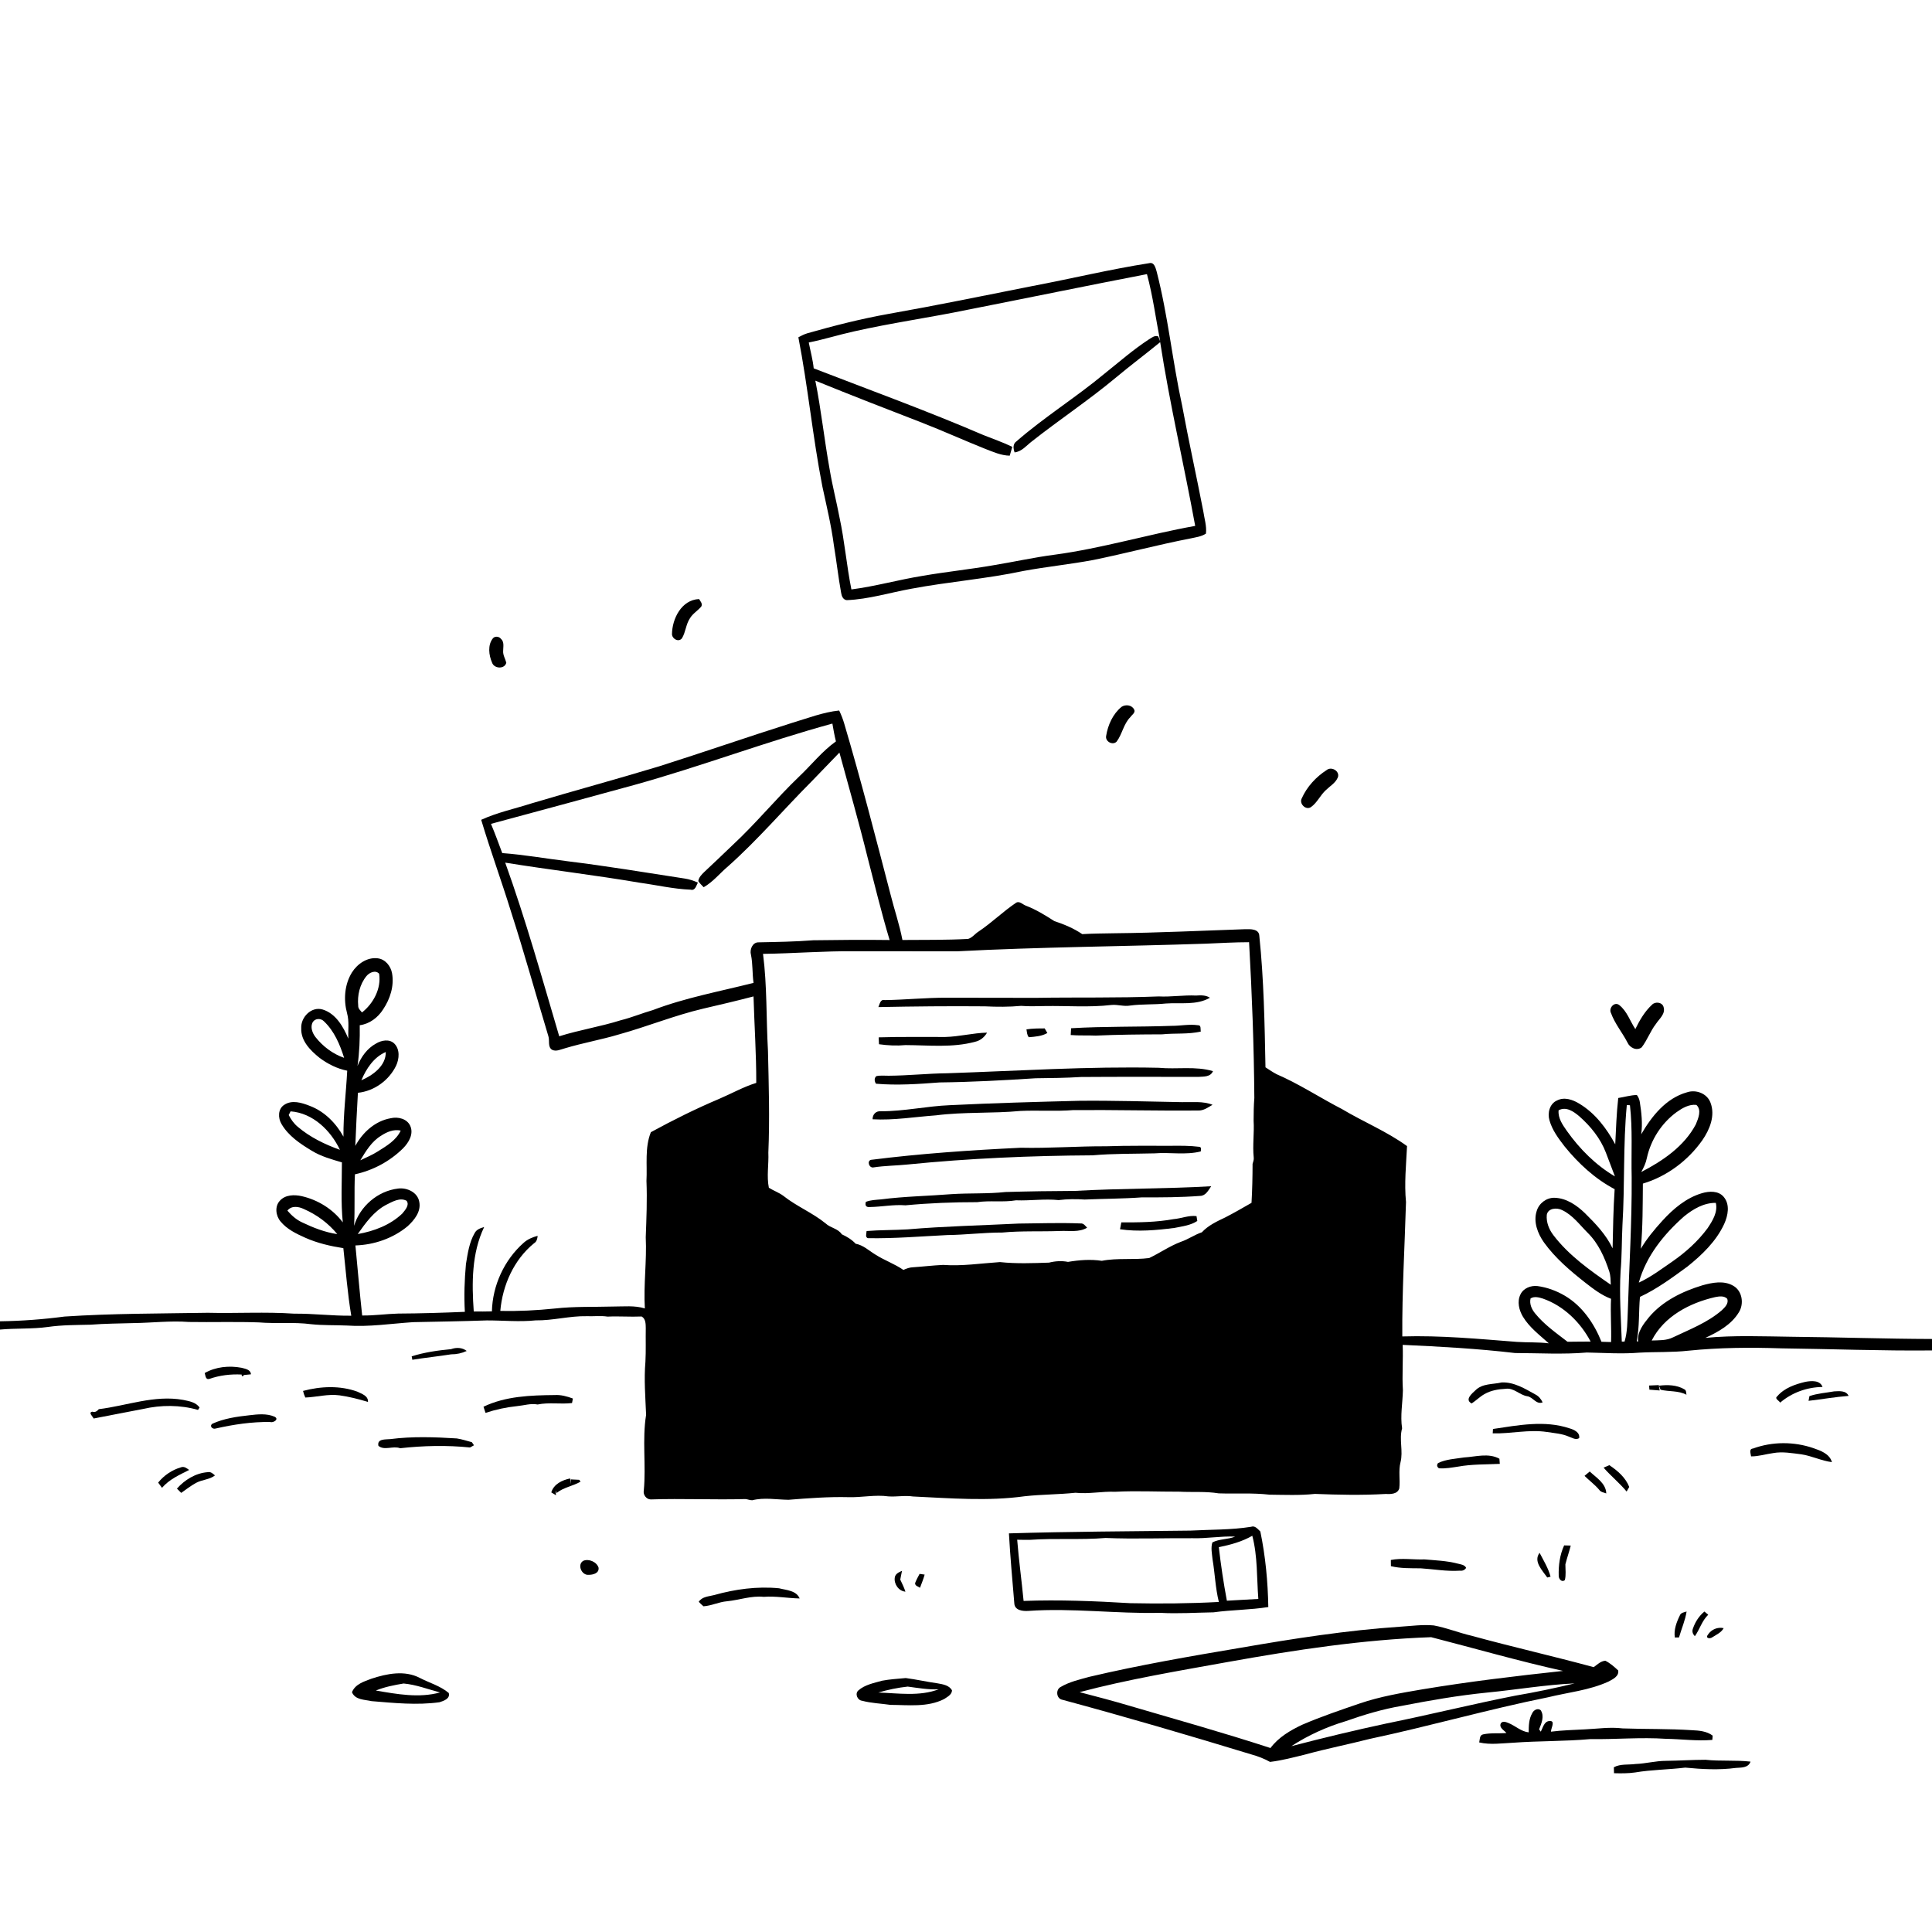 <svg xmlns="http://www.w3.org/2000/svg" viewBox="0 0 1024 1024" version="1.1">
<g id="Parent-Group"><g id="Group-rgba(0,0,0,0)" fill="rgba(0,0,0,0)">
<path fill="rgba(0,0,0,0)" opacity="1.00" d=" M 0.00 0.00 L 1024.00 0.00 L 1024.00 709.69 C 999.27 709.62 974.55 708.75 949.83 708.51 C 934.51 708.32 919.15 707.64 903.87 709.10 C 910.63 705.98 917.63 702.14 921.61 695.58 C 924.48 691.09 923.48 684.18 918.64 681.47 C 913.64 678.56 907.54 679.79 902.29 681.25 C 891.77 684.46 881.33 689.50 874.09 698.03 C 871.06 701.76 867.65 705.95 868.25 711.09 C 868.07 711.03 867.70 710.92 867.52 710.86 C 869.01 703.11 868.51 695.20 869.21 687.38 C 878.27 683.16 886.34 677.18 894.37 671.31 C 902.15 665.08 909.63 657.90 913.86 648.73 C 915.87 644.26 917.06 638.41 913.57 634.34 C 910.76 631.02 905.89 631.30 902.09 632.41 C 893.76 634.86 886.89 640.66 881.13 646.98 C 876.91 651.62 872.86 656.46 869.66 661.87 C 870.75 650.40 870.64 638.84 870.76 627.33 C 883.47 623.54 894.68 615.13 902.29 604.32 C 906.21 598.64 909.22 591.27 906.60 584.44 C 904.80 579.54 898.90 577.32 894.12 578.95 C 883.02 582.06 875.42 591.62 869.88 601.19 C 870.67 595.46 870.02 589.68 869.12 584.01 C 868.91 582.67 868.38 581.41 867.56 580.37 C 864.22 580.46 860.98 581.44 857.70 581.97 C 856.78 590.13 856.52 598.32 856.11 606.51 C 851.49 598.00 845.43 589.95 836.99 584.92 C 833.57 582.82 829.10 581.29 825.28 583.26 C 821.32 584.96 820.09 589.97 821.26 593.82 C 822.71 599.01 826.02 603.41 829.26 607.62 C 836.61 616.68 845.43 624.84 855.80 630.29 C 855.09 640.73 854.93 651.20 854.71 661.66 C 851.28 654.41 845.68 648.56 840.04 642.99 C 835.67 638.78 830.23 635.03 823.96 634.85 C 819.70 634.73 815.70 637.75 814.50 641.80 C 812.59 647.58 814.99 653.75 818.32 658.50 C 824.31 666.83 832.21 673.52 840.22 679.83 C 844.46 683.13 848.79 686.48 853.88 688.39 C 853.51 696.02 854.14 703.67 853.90 711.32 C 852.20 711.27 850.50 711.22 848.82 711.17 C 844.89 701.40 838.60 692.18 829.38 686.75 C 824.95 684.16 820.04 682.33 814.96 681.65 C 811.40 681.22 807.39 682.75 805.84 686.15 C 804.01 689.93 805.12 694.41 807.18 697.87 C 810.61 703.57 816.03 707.60 820.90 711.99 C 815.27 711.30 809.60 711.60 803.97 711.23 C 783.76 709.66 763.54 707.72 743.25 708.34 C 743.08 684.57 744.52 660.81 745.21 637.10 C 744.25 627.21 745.28 617.33 745.76 607.45 C 735.02 599.67 722.64 594.62 711.29 587.84 C 699.65 581.84 688.69 574.57 676.65 569.36 C 674.58 568.29 672.67 566.95 670.73 565.70 C 670.28 542.48 669.87 519.20 667.47 496.09 C 667.34 492.27 662.82 492.44 660.06 492.49 C 637.05 493.26 614.05 494.41 591.02 494.64 C 585.21 494.76 579.40 494.76 573.61 495.11 C 569.09 492.02 564.00 489.91 558.82 488.20 C 554.01 485.12 549.12 482.08 543.77 480.04 C 542.08 479.47 540.34 477.31 538.50 478.51 C 531.57 483.17 525.60 489.10 518.66 493.74 C 516.74 494.93 515.31 497.03 513.10 497.65 C 501.52 498.28 489.91 498.11 478.31 498.21 C 476.74 490.01 474.01 482.10 471.98 474.01 C 464.13 443.86 456.37 413.67 447.54 383.79 C 446.82 381.31 445.90 378.90 444.78 376.59 C 436.19 377.47 428.12 380.68 419.90 383.11 C 396.27 390.58 372.86 398.72 349.23 406.21 C 326.79 413.00 304.16 419.12 281.69 425.82 C 272.80 428.68 263.55 430.61 255.04 434.52 C 259.94 450.88 265.82 466.94 270.87 483.27 C 277.92 505.11 284.02 527.24 290.65 549.21 C 291.42 551.53 290.19 554.81 292.56 556.38 C 294.79 557.56 297.25 556.16 299.47 555.61 C 308.97 552.75 318.78 551.05 328.28 548.20 C 343.25 544.03 357.69 538.12 372.84 534.57 C 381.71 532.52 390.57 530.43 399.38 528.12 C 399.82 543.40 400.88 558.66 400.83 573.96 C 393.99 576.07 387.74 579.63 381.18 582.42 C 368.81 587.65 356.75 593.66 344.98 600.08 C 341.66 608.28 343.11 617.31 342.64 625.93 C 343.05 635.88 342.63 645.83 342.26 655.77 C 342.86 668.35 341.04 680.91 341.78 693.49 C 336.34 691.83 330.62 692.50 325.04 692.49 C 314.72 692.79 304.37 692.38 294.10 693.54 C 284.48 694.53 274.83 695.04 265.17 694.80 C 266.38 681.17 272.31 667.76 283.02 658.98 C 284.48 658.13 284.82 656.56 284.96 655.02 C 282.26 655.72 279.63 656.83 277.54 658.71 C 267.25 667.83 261.05 681.33 260.72 695.06 C 257.51 695.13 254.31 695.17 251.10 695.12 C 250.03 680.11 249.96 664.23 256.61 650.36 C 254.67 650.93 252.56 651.61 251.58 653.55 C 248.68 658.53 247.89 664.39 246.96 670.00 C 246.19 678.40 245.90 686.87 246.38 695.30 C 234.58 695.80 222.78 696.16 210.97 696.22 C 204.62 696.39 198.31 697.34 191.96 697.24 C 190.60 684.88 189.58 672.48 188.38 660.11 C 198.34 659.78 208.32 656.35 216.02 649.95 C 219.59 646.69 223.27 642.17 222.22 636.99 C 221.36 631.93 215.69 629.34 210.99 629.96 C 200.22 631.23 190.78 639.34 187.67 649.71 C 188.18 640.62 187.67 631.50 188.12 622.41 C 197.70 620.34 206.69 615.51 213.65 608.61 C 216.62 605.60 219.34 601.09 217.47 596.80 C 215.76 592.90 210.89 591.78 207.06 592.69 C 198.82 594.14 192.22 600.17 188.32 607.35 C 188.68 597.96 189.17 588.57 189.70 579.20 C 198.32 578.33 206.16 572.61 209.93 564.87 C 211.65 561.20 212.05 556.15 208.97 553.09 C 206.31 550.53 202.14 551.38 199.27 553.12 C 194.62 555.66 191.41 560.14 189.48 564.98 C 190.52 557.84 190.79 550.60 190.67 543.39 C 195.87 542.71 200.29 539.35 203.06 535.00 C 206.77 529.47 209.00 522.56 207.80 515.89 C 207.13 512.03 204.22 508.37 200.15 507.92 C 194.58 507.25 189.38 510.90 186.52 515.44 C 182.58 521.84 182.02 529.88 183.95 537.04 C 185.18 541.44 184.41 546.03 184.63 550.53 C 181.97 544.17 178.01 537.22 171.01 535.06 C 165.04 533.28 159.35 539.16 159.66 544.98 C 159.39 551.70 164.55 556.82 169.40 560.70 C 173.73 563.93 178.69 566.44 184.03 567.49 C 183.43 579.15 181.94 590.76 182.04 602.45 C 178.06 595.25 171.93 589.02 164.12 586.11 C 159.93 584.46 154.72 582.83 150.64 585.59 C 147.25 587.75 147.30 592.60 149.20 595.75 C 152.85 602.05 159.13 606.24 165.24 609.91 C 170.15 612.93 175.74 614.47 181.22 616.08 C 181.22 626.68 180.61 637.32 181.69 647.88 C 176.40 640.82 168.46 635.93 159.89 633.98 C 156.01 633.12 151.26 633.20 148.39 636.35 C 145.50 639.37 146.14 644.38 148.70 647.41 C 152.09 651.54 157.06 653.91 161.84 656.05 C 168.23 658.89 175.09 660.47 181.98 661.55 C 183.30 673.49 184.18 685.49 186.18 697.35 C 176.08 697.48 166.02 696.16 155.92 696.27 C 140.67 695.22 125.38 696.18 110.11 695.80 C 84.80 696.23 59.46 696.13 34.20 697.80 C 22.85 699.30 11.44 700.15 0.00 700.31 L 0.00 0.00 M 547.09 151.63 C 521.70 156.68 496.34 161.88 470.86 166.39 C 456.37 168.97 442.11 172.61 427.96 176.63 C 426.27 177.14 424.69 177.93 423.15 178.77 C 428.26 205.00 430.75 231.69 435.89 257.93 C 438.11 268.24 440.60 278.52 441.97 288.99 C 443.37 297.37 444.29 305.81 445.81 314.17 C 446.06 315.88 446.82 317.92 448.84 318.09 C 460.45 317.61 471.62 314.11 482.99 312.05 C 502.72 308.34 522.80 306.82 542.45 302.62 C 554.74 300.35 567.19 299.11 579.48 296.80 C 596.69 293.30 613.67 288.74 630.92 285.40 C 633.72 284.77 636.72 284.46 639.17 282.82 C 639.65 278.81 638.33 274.87 637.76 270.93 C 634.15 252.23 629.99 233.64 626.54 214.91 C 621.41 191.38 619.07 167.31 613.06 143.96 C 612.46 142.03 611.82 138.79 609.07 139.49 C 588.26 142.75 567.77 147.71 547.09 151.63 M 356.16 336.16 C 356.30 338.69 359.75 340.59 361.48 338.26 C 363.44 334.99 363.53 330.91 365.68 327.71 C 367.18 325.18 369.84 323.69 371.70 321.47 C 372.50 319.95 371.25 318.72 370.51 317.51 C 361.22 317.92 356.25 327.91 356.16 336.16 M 261.24 338.34 C 258.40 341.89 259.08 347.25 260.80 351.19 C 261.88 354.49 267.48 354.79 268.35 351.26 C 267.84 349.18 266.53 347.24 266.68 345.04 C 266.69 342.86 267.39 340.21 265.49 338.57 C 264.50 337.28 262.30 337.04 261.24 338.34 M 594.46 374.63 C 589.88 378.34 587.21 384.24 586.29 389.99 C 585.64 392.99 589.73 395.25 591.85 393.06 C 594.83 389.07 595.50 383.70 599.10 380.10 C 599.89 378.90 602.05 377.66 601.09 376.03 C 599.92 373.63 596.57 373.23 594.46 374.63 M 703.15 408.15 C 697.54 411.76 692.73 416.95 690.00 423.06 C 688.35 425.93 692.15 429.67 694.87 427.75 C 698.17 425.42 699.76 421.47 702.73 418.78 C 704.93 416.63 707.89 414.99 709.10 412.00 C 710.27 408.73 705.70 406.04 703.15 408.15 M 853.86 536.94 C 855.89 542.55 859.81 547.20 862.54 552.46 C 863.74 555.30 867.42 557.15 870.10 555.15 C 873.09 551.29 874.69 546.52 877.71 542.65 C 879.46 539.95 882.82 537.44 881.74 533.81 C 881.13 531.18 877.30 530.68 875.59 532.54 C 871.72 536.10 869.05 540.75 866.76 545.44 C 863.94 541.17 862.34 535.88 858.18 532.66 C 855.61 530.73 852.50 534.39 853.86 536.94 Z" />
<path fill="rgba(0,0,0,0)" opacity="1.00" d=" M 512.91 164.17 C 544.59 157.93 576.21 151.41 607.91 145.29 C 611.06 157.01 612.65 169.06 614.93 180.96 C 614.67 180.30 614.17 178.99 613.91 178.33 C 612.06 177.57 610.45 178.97 608.97 179.86 C 600.57 185.34 593.02 191.99 585.19 198.23 C 570.19 210.69 553.55 221.04 538.83 233.85 C 536.74 235.26 536.99 237.68 537.76 239.78 C 541.64 239.33 544.05 236.11 546.95 233.91 C 561.54 222.42 577.04 212.13 591.31 200.24 C 599.04 193.77 607.13 187.73 614.92 181.35 C 619.94 214.02 627.54 246.23 633.48 278.74 C 608.52 283.19 584.15 290.62 558.99 294.00 C 548.19 295.40 537.57 297.77 526.84 299.54 C 514.24 301.75 501.50 303.04 488.90 305.23 C 476.29 307.26 463.95 310.78 451.26 312.41 C 448.69 299.70 447.67 286.72 444.91 274.03 C 443.31 265.62 441.15 257.32 439.75 248.87 C 436.91 233.21 435.26 217.36 432.14 201.76 C 450.95 209.43 469.90 216.77 488.85 224.10 C 500.06 228.47 511.02 233.45 522.20 237.91 C 526.39 239.51 530.60 241.44 535.18 241.52 C 535.66 239.96 536.11 238.40 536.54 236.83 C 531.55 234.42 526.30 232.62 521.16 230.56 C 491.58 217.84 461.31 206.84 431.28 195.23 C 430.80 190.59 429.55 186.09 428.66 181.53 C 436.69 179.93 444.51 177.44 452.51 175.68 C 472.51 171.15 492.84 168.32 512.91 164.17 Z" />
<path fill="rgba(0,0,0,0)" opacity="1.00" d=" M 336.02 416.09 C 371.39 406.28 405.77 393.19 441.18 383.51 C 441.72 386.67 442.28 389.84 443.06 392.96 C 435.69 398.20 430.09 405.43 423.55 411.59 C 411.30 423.33 400.57 436.55 388.11 448.08 C 383.21 452.86 378.18 457.52 373.21 462.23 C 371.85 463.57 370.39 465.01 370.11 466.99 C 370.88 468.21 371.96 469.20 372.96 470.25 C 377.97 467.42 381.57 462.78 385.94 459.12 C 401.66 445.12 415.32 429.05 430.16 414.17 C 435.14 409.13 439.94 403.93 444.91 398.89 C 449.91 417.31 455.20 435.66 459.77 454.20 C 463.58 468.90 467.14 483.68 471.52 498.23 C 458.04 498.05 444.55 498.17 431.07 498.36 C 421.41 499.12 411.71 499.26 402.03 499.46 C 398.84 499.39 397.23 503.35 398.03 506.04 C 399.04 510.95 398.68 515.99 399.39 520.94 C 381.53 525.48 363.31 528.78 346.04 535.36 C 340.32 537.00 334.82 539.32 329.03 540.75 C 318.31 544.13 307.15 545.88 296.40 549.25 C 287.31 518.44 278.66 487.47 267.77 457.22 C 291.49 461.05 315.36 463.82 339.04 467.86 C 348.04 469.09 356.96 471.20 366.05 471.55 C 368.52 472.20 369.00 469.39 369.89 467.80 C 367.67 466.78 365.34 466.01 362.93 465.65 C 342.25 462.46 321.61 459.03 300.84 456.48 C 289.29 455.06 277.81 453.01 266.20 452.15 C 264.25 446.97 262.38 441.75 260.22 436.66 C 285.51 429.87 310.77 423.01 336.02 416.09 Z" />
<path fill="rgba(0,0,0,0)" opacity="1.00" d=" M 639.06 500.17 C 646.72 499.87 654.37 499.39 662.04 499.39 C 663.58 526.89 664.63 554.41 664.82 581.95 C 664.50 585.94 664.45 589.96 664.44 593.98 C 664.84 600.47 663.82 606.99 664.50 613.49 C 664.67 614.65 664.20 615.77 663.89 616.88 C 663.87 623.76 663.73 630.65 663.33 637.53 C 658.71 640.17 654.12 642.85 649.38 645.27 C 644.97 647.37 640.37 649.50 637.01 653.14 C 633.13 654.43 629.78 656.88 625.91 658.18 C 619.99 660.41 614.77 664.09 609.09 666.79 C 600.77 667.86 592.27 666.64 583.99 668.26 C 578.02 667.35 571.99 667.83 566.06 668.83 C 562.73 668.16 559.28 668.39 556.01 669.22 C 547.34 669.51 538.63 669.86 530.00 668.93 C 519.96 669.60 509.93 671.16 499.84 670.43 C 494.52 670.68 489.23 671.32 483.92 671.68 C 482.13 671.72 480.44 672.36 478.82 673.09 C 474.18 669.88 468.78 668.02 464.04 664.99 C 460.60 662.93 457.61 659.95 453.52 659.21 C 451.46 657.00 448.88 655.44 446.15 654.19 C 444.18 651.11 440.14 650.86 437.59 648.43 C 430.63 642.76 422.16 639.38 415.15 633.79 C 412.79 632.04 409.97 631.09 407.51 629.52 C 406.27 623.42 407.52 617.12 407.24 610.94 C 408.01 592.96 407.46 574.97 407.04 556.99 C 406.06 539.85 406.62 522.62 404.42 505.57 C 420.61 505.36 436.77 504.02 452.97 504.18 C 470.98 504.25 488.99 504.15 507.00 504.23 C 550.99 501.91 595.04 501.67 639.06 500.17 M 614.11 528.13 C 592.42 529.00 570.70 528.52 549.00 528.88 C 533.31 528.82 517.63 528.84 501.94 528.81 C 490.93 528.76 479.96 529.91 468.94 530.08 C 466.54 529.46 466.28 532.25 465.56 533.78 C 484.36 533.40 503.19 533.21 522.01 533.38 C 528.41 533.69 534.85 533.72 541.23 533.13 C 545.36 533.49 549.51 533.28 553.65 533.23 C 565.45 533.02 577.28 534.03 589.03 532.66 C 592.36 532.31 595.65 533.57 598.96 532.97 C 605.23 532.12 611.59 532.55 617.88 531.88 C 625.70 531.31 634.18 532.93 641.30 528.82 C 639.06 527.39 636.47 527.48 633.95 527.66 C 627.32 527.34 620.74 528.47 614.11 528.13 M 621.02 543.72 C 603.25 544.36 585.45 543.93 567.70 544.99 C 567.65 545.89 567.55 547.69 567.50 548.59 C 571.90 548.96 576.32 548.68 580.74 548.89 C 592.48 548.37 604.21 548.26 615.97 548.22 C 622.80 547.50 629.71 548.30 636.46 546.74 C 636.17 545.63 636.79 543.28 634.98 543.40 C 630.32 542.72 625.67 543.74 621.02 543.72 M 544.04 545.59 C 544.29 547.00 544.31 548.57 545.28 549.75 C 548.60 549.47 552.17 549.24 555.12 547.52 C 554.76 546.91 554.05 545.69 553.70 545.08 C 550.47 545.08 547.23 545.09 544.04 545.59 M 501.06 549.62 C 489.28 549.66 477.49 549.46 465.71 549.82 C 465.76 551.03 465.82 552.24 465.89 553.47 C 470.56 554.12 475.26 554.36 479.96 553.92 C 492.25 553.97 504.82 555.42 516.86 552.15 C 519.54 551.56 521.82 549.71 523.15 547.32 C 515.73 547.49 508.48 549.43 501.06 549.62 M 502.01 568.85 C 491.66 568.96 481.36 570.10 471.01 570.16 C 468.83 570.20 466.60 569.88 464.45 570.39 C 463.24 571.50 463.46 573.10 464.28 574.39 C 475.50 575.37 486.81 574.56 498.03 573.71 C 515.01 573.52 531.97 572.59 548.91 571.50 C 556.93 571.41 564.95 571.33 572.96 570.83 C 593.69 570.68 614.42 570.76 635.14 570.77 C 637.98 570.56 641.55 570.92 642.90 567.73 C 633.60 564.95 623.71 566.87 614.16 565.95 C 576.74 565.13 539.39 567.60 502.01 568.85 M 503.50 585.77 C 491.24 586.26 479.19 589.03 466.90 588.99 C 464.27 588.75 462.45 590.65 462.49 593.24 C 473.74 593.87 484.88 591.96 496.07 591.16 C 510.94 589.25 525.98 590.24 540.88 588.82 C 550.21 588.39 559.57 589.13 568.89 588.37 C 590.95 588.20 613.02 588.80 635.08 588.59 C 637.94 588.73 640.32 586.92 642.67 585.56 C 637.57 583.51 631.82 584.29 626.44 584.16 C 608.36 583.83 590.27 583.27 572.18 583.44 C 549.28 584.01 526.38 584.65 503.50 585.77 M 586.33 607.55 C 571.21 607.47 556.13 608.68 541.02 608.33 C 514.52 609.61 488.01 611.40 461.70 614.73 C 459.34 615.25 460.62 619.29 463.06 618.74 C 469.01 617.83 475.05 617.82 481.03 617.21 C 513.60 613.94 546.34 612.54 579.06 612.35 C 589.99 611.37 600.99 611.58 611.95 611.30 C 620.08 610.64 628.42 612.31 636.42 610.29 C 636.53 609.27 636.94 607.86 635.47 607.82 C 630.69 607.22 625.83 607.25 621.02 607.29 C 609.45 607.34 597.89 607.14 586.33 607.55 M 569.86 631.20 C 557.54 631.24 545.23 631.43 532.93 631.79 C 523.44 632.83 513.86 632.29 504.35 632.92 C 491.89 633.92 479.37 634.09 466.98 635.70 C 464.26 635.97 461.47 635.99 458.91 637.02 C 458.37 639.00 459.07 639.91 460.98 639.75 C 467.31 639.66 473.59 638.33 479.93 638.84 C 492.56 637.65 505.24 637.16 517.93 637.17 C 524.75 636.17 531.67 637.34 538.48 636.19 C 546.02 636.48 553.57 635.31 561.10 636.07 C 565.67 635.51 570.29 635.47 574.88 635.78 C 585.02 635.34 595.18 635.37 605.35 634.62 C 615.58 634.68 625.84 634.62 636.06 633.86 C 639.07 633.82 640.48 630.86 641.96 628.73 C 617.96 630.14 593.88 629.82 569.86 631.20 M 621.99 646.17 C 612.86 647.83 603.57 647.94 594.32 647.87 C 594.08 649.08 593.85 650.30 593.64 651.53 C 603.23 652.95 612.97 652.04 622.53 650.82 C 626.62 649.98 631.03 649.50 634.59 647.14 C 634.49 646.50 634.28 645.22 634.18 644.57 C 630.10 644.04 626.07 645.83 621.99 646.17 M 481.05 651.59 C 473.81 652.02 466.53 651.89 459.31 652.47 C 459.28 653.65 458.39 656.00 460.15 656.26 C 474.15 656.50 488.12 655.29 502.11 654.61 C 511.83 654.50 521.50 653.24 531.23 653.27 C 541.40 652.30 551.65 652.85 561.85 652.45 C 566.65 652.22 571.80 653.30 576.18 650.72 C 575.21 649.68 574.31 648.28 572.69 648.45 C 561.81 648.02 550.91 648.41 540.02 648.51 C 520.36 649.50 500.67 649.91 481.05 651.59 Z" />
<path fill="rgba(0,0,0,0)" opacity="1.00" d=" M 194.23 517.35 C 195.75 515.46 199.03 513.96 200.95 516.10 C 202.16 523.89 197.92 531.87 191.87 536.62 C 191.00 535.56 189.77 534.55 189.86 533.03 C 189.32 527.54 190.69 521.66 194.23 517.35 Z" />
<path fill="rgba(0,0,0,0)" opacity="1.00" d=" M 165.77 541.76 C 167.01 539.67 170.07 539.61 171.68 541.30 C 177.17 546.46 180.17 553.62 182.39 560.68 C 176.39 558.61 171.14 554.64 167.23 549.69 C 165.56 547.53 164.32 544.33 165.77 541.76 Z" />
<path fill="rgba(0,0,0,0)" opacity="1.00" d=" M 191.53 572.57 C 194.14 566.41 198.11 560.33 204.47 557.58 C 204.61 564.91 197.64 569.95 191.53 572.57 Z" />
<path fill="rgba(0,0,0,0)" opacity="1.00" d=" M 862.24 585.70 C 862.79 585.73 863.34 585.76 863.91 585.80 C 865.36 598.46 864.52 611.25 864.82 623.98 C 864.98 647.69 863.48 671.36 862.77 695.06 C 862.51 700.41 862.62 705.89 861.04 711.07 C 860.68 711.07 859.95 711.06 859.58 711.06 C 859.15 698.67 858.21 686.28 858.94 673.89 C 859.67 665.63 859.52 657.34 859.94 649.07 C 861.23 627.97 860.24 606.77 862.24 585.70 Z" />
<path fill="rgba(0,0,0,0)" opacity="1.00" d=" M 888.53 589.52 C 891.60 587.34 895.18 585.18 899.12 585.62 C 902.06 588.33 900.10 592.80 898.83 595.93 C 892.67 607.58 881.31 615.28 869.89 621.19 C 871.20 618.86 872.35 616.42 872.87 613.78 C 874.96 604.17 880.60 595.36 888.53 589.52 Z" />
<path fill="rgba(0,0,0,0)" opacity="1.00" d=" M 826.09 588.48 C 830.10 586.31 834.06 589.12 837.06 591.66 C 843.04 596.92 848.24 603.33 851.12 610.83 C 852.75 615.04 854.31 619.29 855.94 623.51 C 845.81 617.56 837.30 609.02 830.52 599.48 C 828.25 596.22 825.69 592.67 826.09 588.48 Z" />
<path fill="rgba(0,0,0,0)" opacity="1.00" d=" M 153.02 590.99 C 153.27 590.50 153.76 589.53 154.01 589.04 C 165.82 589.91 175.28 599.14 180.16 609.42 C 172.13 606.54 164.31 602.75 157.79 597.20 C 155.75 595.51 154.23 593.32 153.02 590.99 Z" />
<path fill="rgba(0,0,0,0)" opacity="1.00" d=" M 201.96 601.97 C 205.02 599.94 208.66 598.40 212.39 599.23 C 209.99 604.39 204.91 607.35 200.28 610.26 C 197.34 612.14 194.11 613.49 190.97 614.98 C 193.93 610.11 196.95 605.01 201.96 601.97 Z" />
<path fill="rgba(0,0,0,0)" opacity="1.00" d=" M 204.63 638.61 C 207.89 637.00 211.90 634.52 215.51 636.44 C 217.19 638.75 214.69 641.37 213.26 643.17 C 206.85 649.31 198.23 652.56 189.61 654.07 C 193.78 648.20 198.10 642.08 204.63 638.61 Z" />
<path fill="rgba(0,0,0,0)" opacity="1.00" d=" M 892.60 644.71 C 897.37 640.84 903.08 637.46 909.42 637.55 C 910.56 642.49 907.67 647.04 905.06 650.97 C 899.98 657.86 893.54 663.64 886.54 668.53 C 880.71 672.52 875.07 676.85 868.61 679.81 C 872.45 665.80 881.89 654.16 892.60 644.71 Z" />
<path fill="rgba(0,0,0,0)" opacity="1.00" d=" M 152.33 641.66 C 154.44 638.89 158.26 639.45 161.03 640.80 C 167.89 643.79 174.03 648.32 178.77 654.11 C 172.25 653.15 166.04 650.72 160.13 647.89 C 157.06 646.47 154.51 644.20 152.33 641.66 Z" />
<path fill="rgba(0,0,0,0)" opacity="1.00" d=" M 819.83 643.87 C 820.49 640.26 825.23 639.98 827.95 641.37 C 833.53 643.99 837.26 649.18 841.53 653.44 C 847.22 659.05 850.52 666.50 852.97 673.99 C 853.67 676.23 853.65 678.60 853.75 680.94 C 842.72 673.31 831.49 665.40 823.29 654.61 C 820.97 651.57 819.47 647.74 819.83 643.87 Z" />
<path fill="rgba(0,0,0,0)" opacity="1.00" d=" M 875.44 710.50 C 881.93 697.70 895.56 690.58 909.04 687.50 C 911.15 687.09 913.74 686.66 915.44 688.35 C 916.43 690.83 914.19 692.95 912.56 694.50 C 905.04 701.00 895.63 704.59 886.76 708.81 C 883.26 710.60 879.24 710.33 875.44 710.50 Z" />
<path fill="rgba(0,0,0,0)" opacity="1.00" d=" M 811.23 688.20 C 813.22 686.93 815.66 687.64 817.74 688.27 C 828.79 692.12 837.67 700.84 843.07 711.06 C 838.98 711.03 834.90 711.16 830.83 711.16 C 824.85 706.54 818.54 702.14 813.73 696.24 C 811.87 694.04 810.53 691.13 811.23 688.20 Z" />
<path fill="rgba(0,0,0,0)" opacity="1.00" d=" M 283.92 699.82 C 293.01 699.97 301.88 697.42 310.98 697.61 C 314.66 697.76 318.37 697.26 322.04 697.83 C 328.05 697.54 334.07 698.04 340.08 697.77 C 342.29 698.99 342.23 701.79 342.27 703.99 C 342.16 709.90 342.41 715.83 342.09 721.74 C 341.28 731.11 342.07 740.51 342.45 749.88 C 340.31 763.16 342.49 776.67 341.22 790.02 C 340.75 792.24 342.60 794.72 344.92 794.73 C 361.62 794.17 378.34 795.00 395.04 794.53 C 396.26 794.62 397.45 795.18 398.70 795.17 C 405.00 793.57 411.52 794.84 417.91 794.92 C 428.52 794.08 439.13 793.26 449.78 793.53 C 456.82 793.74 463.85 792.12 470.88 793.12 C 475.23 793.42 479.59 792.51 483.94 793.17 C 503.64 794.08 523.50 795.77 543.14 793.04 C 552.07 792.05 561.08 792.14 570.02 791.19 C 577.05 791.96 584.04 790.37 591.07 790.67 C 602.39 790.08 613.71 790.67 625.03 790.62 C 631.99 791.00 639.01 790.37 645.92 791.51 C 654.90 791.81 663.92 791.17 672.88 792.21 C 680.89 792.29 688.94 792.66 696.92 791.80 C 709.34 792.29 721.84 792.55 734.26 791.84 C 736.92 791.95 740.70 792.04 741.65 788.88 C 742.19 784.31 741.14 779.62 742.29 775.09 C 743.82 769.13 741.47 762.99 743.14 757.05 C 742.11 750.31 743.43 743.57 743.57 736.82 C 743.06 728.82 743.76 720.82 743.45 712.81 C 763.32 713.70 783.21 714.81 802.97 717.13 C 815.67 717.17 828.40 717.94 841.07 716.86 C 850.36 717.04 859.67 717.71 868.95 716.93 C 877.61 716.45 886.31 716.86 894.94 715.89 C 911.24 714.23 927.64 714.10 944.00 714.65 C 970.67 714.98 997.32 716.03 1024.00 715.76 L 1024.00 1024.00 L 0.00 1024.00 L 0.00 704.70 C 8.47 703.93 17.01 704.48 25.45 703.31 C 32.88 702.24 40.40 702.30 47.88 702.12 C 55.57 701.53 63.26 701.48 70.96 701.26 C 80.66 701.12 90.38 699.94 100.08 700.67 C 112.44 700.88 124.81 700.46 137.17 700.90 C 146.41 701.67 155.73 700.64 164.94 701.86 C 171.23 702.52 177.56 702.29 183.87 702.56 C 195.62 703.39 207.30 701.54 218.99 700.77 C 232.00 700.51 245.01 700.30 258.01 699.85 C 266.64 699.83 275.29 700.72 283.92 699.82 M 239.06 715.08 C 232.04 715.75 224.93 716.74 218.20 718.89 L 218.54 720.70 C 225.38 719.61 232.29 718.89 239.13 717.82 C 241.98 717.85 244.79 717.24 247.37 716.03 C 244.95 714.15 241.84 714.08 239.06 715.08 M 108.50 727.74 C 108.94 729.07 108.91 731.43 110.98 730.85 C 116.44 728.92 122.29 728.24 128.07 728.53 C 128.08 729.79 128.72 729.62 129.32 728.78 C 130.25 728.69 132.09 728.50 133.01 728.41 C 132.82 725.85 129.96 725.48 127.97 724.94 C 121.44 723.72 114.33 724.41 108.50 727.74 M 941.96 740.09 C 940.34 741.34 943.02 742.36 943.52 743.43 C 949.71 738.10 957.83 735.21 965.98 735.12 C 964.69 731.43 959.98 731.82 956.91 732.40 C 951.47 733.69 945.66 735.68 941.96 740.09 M 782.00 736.90 C 780.12 738.64 776.17 741.88 780.01 743.86 C 782.36 742.34 784.33 740.29 786.78 738.91 C 790.16 736.95 794.12 736.28 797.98 736.10 C 802.32 735.42 805.34 739.35 809.41 740.02 C 812.55 740.43 814.13 744.59 817.63 743.29 C 816.80 741.56 815.60 740.03 813.88 739.15 C 808.32 736.07 802.56 732.47 795.97 732.71 C 791.24 733.83 785.69 733.17 782.00 736.90 M 874.06 734.36 C 874.10 734.90 874.17 736.00 874.21 736.54 C 876.03 736.72 877.84 736.83 879.68 736.98 C 879.56 736.26 879.32 734.84 879.20 734.13 C 877.47 734.18 875.76 734.27 874.06 734.36 M 879.30 734.44 C 879.50 734.98 879.91 736.05 880.12 736.58 C 884.56 737.69 889.59 736.94 893.86 739.25 C 893.65 738.23 893.86 736.87 892.73 736.36 C 888.70 733.99 883.82 733.89 879.30 734.44 M 160.62 737.22 C 160.89 738.43 161.30 739.59 161.83 740.72 C 167.87 740.49 173.87 738.73 179.96 739.56 C 185.07 740.27 190.10 741.55 195.04 743.06 C 195.23 739.76 191.74 738.79 189.38 737.60 C 180.19 734.27 169.95 734.72 160.62 737.22 M 959.03 739.98 C 958.91 740.60 958.68 741.84 958.57 742.47 C 965.65 741.64 972.68 740.41 979.80 739.85 C 978.46 736.89 974.75 737.33 972.10 737.46 C 967.74 738.25 963.22 738.51 959.03 739.98 M 256.26 745.60 C 256.53 746.41 257.07 748.04 257.34 748.86 C 262.77 747.05 268.39 745.86 274.08 745.27 C 277.70 744.93 281.29 743.71 284.95 744.41 C 290.95 743.17 297.13 744.37 303.19 743.64 C 303.30 743.04 303.52 741.85 303.64 741.25 C 300.53 740.09 297.29 739.20 293.96 739.41 C 281.25 739.53 267.93 739.98 256.26 745.60 M 52.38 746.89 C 51.48 747.91 50.41 748.75 48.98 748.23 C 46.61 748.57 49.11 750.73 49.63 751.84 C 58.36 750.20 67.07 748.41 75.80 746.79 C 85.35 744.59 95.51 744.58 104.95 747.28 L 105.77 746.03 C 103.85 743.17 100.17 742.63 97.05 741.97 C 81.95 739.25 67.23 745.06 52.38 746.89 M 132.13 750.12 C 125.48 750.84 118.68 751.82 112.55 754.61 C 110.78 755.92 112.72 757.72 114.33 757.14 C 123.80 755.00 133.47 753.54 143.21 753.69 C 144.72 754.27 148.16 752.28 145.57 750.90 C 141.38 749.05 136.55 749.60 132.13 750.12 M 791.31 757.39 C 791.28 757.97 791.20 759.13 791.17 759.71 C 800.77 759.99 810.36 757.51 819.94 758.99 C 823.82 759.60 827.85 759.83 831.50 761.43 C 833.27 762.01 835.12 763.41 836.99 762.24 C 837.50 759.21 834.28 757.74 831.90 757.06 C 818.72 752.63 804.67 755.41 791.31 757.39 M 206.83 762.76 C 204.39 763.02 199.73 762.45 200.57 766.31 C 203.69 769.01 208.33 766.15 212.08 767.59 C 224.36 766.23 236.81 765.94 249.13 767.19 C 249.65 766.90 250.70 766.32 251.22 766.03 C 250.94 765.62 250.38 764.80 250.10 764.39 C 247.44 763.71 244.82 762.80 242.10 762.40 C 230.35 761.67 218.53 761.25 206.83 762.76 M 929.13 767.75 C 926.78 767.96 927.98 770.50 928.10 771.91 C 932.10 771.95 935.93 770.69 939.87 770.16 C 944.82 769.27 949.83 770.22 954.76 770.82 C 960.30 771.65 965.39 774.26 970.96 774.96 C 969.73 770.56 965.03 768.89 961.16 767.55 C 950.84 764.00 939.39 764.01 929.13 767.75 M 762.20 775.45 C 761.42 776.52 761.57 777.45 762.67 778.22 C 766.07 778.48 769.46 777.83 772.82 777.34 C 780.11 776.01 787.55 776.23 794.93 775.88 C 794.88 775.20 794.77 773.83 794.72 773.15 C 788.87 769.97 782.21 772.12 775.99 772.48 C 771.36 773.21 766.49 773.39 762.20 775.45 M 849.94 777.89 C 853.79 782.31 858.40 786.01 862.14 790.55 C 862.49 789.94 863.18 788.73 863.53 788.12 C 861.60 783.15 857.32 779.44 852.97 776.57 C 852.22 776.90 850.70 777.56 849.94 777.89 M 83.83 785.81 C 84.50 786.73 85.18 787.65 85.86 788.58 C 89.72 784.08 95.11 781.71 100.26 779.11 C 99.00 778.23 97.65 777.08 95.98 777.68 C 91.26 779.05 86.90 781.95 83.83 785.81 M 93.77 788.99 C 94.52 789.74 95.28 790.49 96.04 791.26 C 98.63 789.42 101.16 787.47 103.95 785.94 C 107.13 784.22 111.02 784.27 113.94 782.01 C 112.85 781.03 111.67 779.93 110.07 780.28 C 103.71 780.76 97.95 784.30 93.77 788.99 M 839.83 782.24 C 842.36 784.73 845.26 786.85 847.57 789.58 C 848.42 790.88 850.00 791.04 851.36 791.55 C 851.16 786.16 846.10 783.22 842.58 779.93 C 841.64 780.67 840.73 781.45 839.83 782.24 M 292.19 791.00 C 292.81 791.37 294.05 792.13 294.67 792.50 C 294.63 791.87 294.54 790.61 294.50 789.98 C 294.62 790.31 294.87 790.98 295.00 791.32 C 298.75 788.29 303.64 787.67 307.71 785.32 C 307.54 785.07 307.18 784.58 307.00 784.33 C 305.51 784.26 304.02 784.18 302.53 784.11 C 302.53 784.76 302.55 786.07 302.55 786.72 C 302.46 785.94 302.28 784.39 302.19 783.61 C 298.03 784.45 293.48 786.59 292.19 791.00 M 630.99 811.25 C 598.91 811.64 566.81 811.74 534.75 812.72 C 535.45 825.15 536.58 837.55 537.62 849.95 C 537.89 853.56 542.10 854.01 544.97 853.82 C 568.32 852.18 591.57 855.38 614.92 854.84 C 624.35 855.37 633.77 854.72 643.19 854.57 C 652.83 853.23 662.62 853.31 672.23 851.76 C 671.99 838.32 670.74 824.86 668.00 811.71 C 666.61 810.45 665.22 808.44 663.09 809.23 C 652.48 810.95 641.69 810.66 630.99 811.25 M 829.03 819.09 C 826.72 824.11 826.00 829.69 826.15 835.17 C 826.07 836.81 827.78 838.93 829.41 837.45 C 830.10 834.72 829.68 831.88 829.69 829.12 C 830.53 825.77 831.69 822.52 832.53 819.19 C 831.66 819.16 829.90 819.12 829.03 819.09 M 820.08 836.11 C 820.52 836.00 821.39 835.78 821.83 835.67 C 820.66 831.21 818.13 827.11 816.01 823.03 C 812.54 827.59 817.54 832.41 820.08 836.11 M 737.17 826.82 C 737.18 827.64 737.20 829.28 737.21 830.10 C 742.38 831.35 747.72 831.19 753.00 831.24 C 759.92 831.67 766.82 832.97 773.79 832.49 C 775.22 832.67 776.32 832.17 777.09 830.99 C 776.21 829.25 774.10 829.16 772.47 828.71 C 766.75 827.23 760.84 827.02 754.99 826.52 C 749.05 826.74 743.05 825.67 737.17 826.82 M 309.14 827.27 C 305.75 829.29 308.31 835.04 311.96 834.69 C 314.27 834.72 317.64 833.89 317.25 830.89 C 316.31 827.85 312.01 825.98 309.14 827.27 M 474.26 836.10 C 473.70 839.52 476.33 843.35 479.90 843.61 C 479.18 841.38 478.13 839.31 477.15 837.21 C 477.49 835.66 477.80 834.11 478.08 832.57 C 476.50 833.29 474.52 834.13 474.26 836.10 M 487.39 834.19 C 486.55 835.79 485.66 837.38 485.02 839.08 C 484.95 840.60 486.64 840.83 487.62 841.55 C 488.48 839.23 489.43 836.95 490.08 834.57 C 489.41 834.47 488.06 834.28 487.39 834.19 M 378.58 845.40 C 375.68 846.18 372.18 846.17 370.35 848.98 C 371.12 849.83 371.96 850.62 372.86 851.37 C 377.14 851.09 381.07 849.04 385.35 848.70 C 391.84 848.06 398.18 845.67 404.76 846.36 C 411.13 845.86 417.46 847.09 423.83 847.22 C 422.10 842.96 416.75 842.82 412.91 841.82 C 401.38 840.70 389.70 842.27 378.58 845.40 M 890.30 856.32 C 888.58 859.83 887.05 863.97 887.71 867.91 C 888.26 867.90 889.36 867.88 889.91 867.87 C 891.21 863.29 893.21 858.85 893.93 854.14 C 892.56 854.58 890.83 854.72 890.30 856.32 M 897.34 863.02 C 896.72 864.55 897.05 865.95 898.32 867.21 C 900.91 863.55 902.07 859.01 905.40 855.85 C 904.90 855.43 903.88 854.58 903.37 854.15 C 900.56 856.46 898.53 859.61 897.34 863.02 M 742.05 862.19 C 713.76 864.10 685.72 868.48 657.81 873.31 C 630.92 877.84 604.02 882.48 577.47 888.73 C 572.24 890.17 566.80 891.38 562.10 894.17 C 559.39 895.64 559.91 900.40 563.10 900.92 C 596.62 909.95 629.96 919.73 663.18 929.86 C 666.64 930.80 670.00 932.10 673.15 933.85 C 679.47 933.09 685.65 931.44 691.83 929.92 C 703.15 926.82 714.68 924.54 726.06 921.64 C 757.66 914.93 788.74 905.99 820.41 899.61 C 831.14 896.98 842.39 895.91 852.53 891.27 C 854.79 890.04 858.19 888.52 857.68 885.38 C 855.61 883.44 853.41 881.49 850.86 880.23 C 848.39 880.38 846.59 882.29 844.69 883.63 C 823.22 877.79 801.50 872.89 780.03 867.00 C 773.26 865.44 766.77 862.77 759.93 861.51 C 753.97 860.95 747.99 861.82 742.05 862.19 M 905.29 866.33 C 903.65 868.34 906.28 868.77 907.57 867.79 C 909.73 866.40 912.27 865.32 913.58 862.96 C 910.37 862.24 907.10 863.62 905.29 866.33 M 196.89 889.74 C 192.96 891.23 188.23 892.62 186.55 896.93 C 188.35 901.08 193.19 900.78 196.94 901.64 C 208.90 902.63 221.01 903.87 232.95 902.22 C 235.17 901.51 238.73 900.33 237.84 897.31 C 233.42 893.56 227.61 891.98 222.53 889.34 C 214.50 885.14 205.07 887.05 196.89 889.74 M 467.53 890.81 C 463.18 892.05 458.38 892.91 454.91 896.00 C 452.99 897.72 454.47 901.18 456.92 901.43 C 461.82 902.75 466.93 902.88 471.94 903.62 C 481.44 903.66 491.61 905.01 500.42 900.53 C 502.07 899.40 504.53 898.20 504.58 895.94 C 503.09 893.17 499.70 892.71 496.92 892.20 C 491.27 891.42 485.70 890.13 480.06 889.40 C 475.88 889.81 471.66 890.02 467.53 890.81 M 812.10 908.05 C 810.30 911.11 810.27 914.74 810.23 918.19 C 806.18 917.73 803.22 914.74 799.58 913.26 C 798.27 912.75 796.46 911.95 795.46 913.41 C 794.39 915.76 797.18 917.00 798.43 918.52 C 794.32 918.89 790.11 918.36 786.07 919.26 C 784.09 919.67 784.40 921.99 784.01 923.52 C 789.94 924.91 796.04 923.95 802.04 923.68 C 815.65 922.69 829.32 922.97 842.91 921.76 C 856.28 921.97 869.66 920.70 883.03 921.61 C 891.20 921.74 899.41 922.89 907.57 922.19 C 907.62 921.63 907.71 920.49 907.76 919.92 C 904.62 917.55 900.54 917.20 896.75 917.04 C 884.51 916.24 872.24 916.52 859.99 916.09 C 853.34 915.27 846.69 916.29 840.05 916.60 C 834.04 916.92 828.02 917.06 822.04 917.82 C 822.04 915.82 824.70 911.78 821.05 912.19 C 818.34 912.51 817.77 915.81 816.62 917.82 C 816.41 917.51 815.98 916.89 815.76 916.58 C 817.00 913.42 818.72 909.60 816.58 906.42 C 814.97 905.16 812.82 906.41 812.10 908.05 M 866.89 934.95 C 863.06 935.49 858.87 934.78 855.37 936.69 C 855.39 937.47 855.44 939.05 855.46 939.84 C 859.18 939.93 862.93 939.98 866.63 939.44 C 875.42 937.95 884.36 937.96 893.19 936.87 C 902.08 937.73 911.12 938.23 920.00 937.04 C 922.93 936.79 926.58 937.13 927.82 933.70 C 919.88 932.79 911.88 933.57 903.95 932.72 C 896.96 932.72 889.99 933.22 883.00 933.28 C 877.57 933.28 872.30 934.76 866.89 934.95 Z" />
<path fill="rgba(0,0,0,0)" opacity="1.00" d=" M 632.00 815.28 C 639.57 815.53 647.08 814.07 654.66 814.43 C 650.78 816.03 646.30 815.57 642.58 817.52 C 641.67 820.42 642.39 823.51 642.67 826.46 C 643.95 833.99 644.16 841.64 646.02 849.07 C 630.37 849.92 614.70 850.04 599.04 849.72 C 580.23 848.60 561.36 847.82 542.53 848.53 C 541.49 837.71 540.00 826.93 539.13 816.09 C 541.41 816.15 543.69 816.15 545.97 816.14 C 559.29 815.19 572.68 816.25 585.97 815.16 C 601.30 815.78 616.66 815.18 632.00 815.28 Z" />
<path fill="rgba(0,0,0,0)" opacity="1.00" d=" M 646.00 820.04 C 652.14 818.77 658.28 817.15 663.74 813.98 C 666.61 824.91 666.07 836.30 666.94 847.47 C 661.38 847.72 655.83 848.15 650.27 848.41 C 648.51 839.01 647.09 829.53 646.00 820.04 Z" />
<path fill="rgba(0,0,0,0)" opacity="1.00" d=" M 650.87 880.87 C 686.47 874.49 722.37 869.02 758.55 867.74 C 781.83 873.74 804.98 880.41 828.46 885.62 C 803.55 888.30 778.65 891.27 753.93 895.38 C 742.73 897.29 731.46 899.18 720.68 902.87 C 710.44 906.38 700.16 909.86 690.21 914.14 C 683.89 917.11 677.62 920.80 673.38 926.49 C 648.43 918.35 623.16 911.28 597.98 903.90 C 589.44 901.37 580.82 899.12 572.20 896.87 C 598.08 890.02 624.55 885.63 650.87 880.87 Z" />
<path fill="rgba(0,0,0,0)" opacity="1.00" d=" M 199.21 896.02 C 203.89 894.09 208.95 893.13 213.92 892.29 C 220.52 892.89 226.84 895.34 233.23 897.03 C 222.08 900.11 210.36 897.92 199.21 896.02 Z" />
<path fill="rgba(0,0,0,0)" opacity="1.00" d=" M 788.01 897.12 C 803.55 895.62 819.01 892.95 834.60 892.23 C 824.18 894.75 813.68 896.94 803.12 898.74 C 780.36 903.22 757.82 908.83 735.08 913.43 C 718.10 917.06 701.23 921.13 684.44 925.51 C 693.31 919.72 703.12 915.28 713.28 912.25 C 722.97 908.83 732.84 905.87 742.98 904.14 C 757.90 901.24 772.89 898.64 788.01 897.12 Z" />
<path fill="rgba(0,0,0,0)" opacity="1.00" d=" M 465.54 897.07 C 470.62 895.59 475.85 894.49 481.11 893.93 C 486.56 894.65 492.00 895.62 497.53 895.37 C 487.29 899.22 476.18 897.44 465.54 897.07 Z" />
</g>
<g id="Group-000000" fill="#000000">
<path fill="#000000" opacity="1.00" d=" M 547.09 151.63 C 567.77 147.71 588.26 142.75 609.07 139.49 C 611.82 138.79 612.46 142.03 613.06 143.96 C 619.07 167.31 621.41 191.38 626.54 214.91 C 629.99 233.64 634.15 252.23 637.76 270.93 C 638.33 274.87 639.65 278.81 639.17 282.82 C 636.72 284.46 633.72 284.77 630.92 285.40 C 613.67 288.74 596.69 293.30 579.48 296.80 C 567.19 299.11 554.74 300.35 542.45 302.62 C 522.80 306.82 502.72 308.34 482.99 312.05 C 471.62 314.11 460.45 317.61 448.84 318.09 C 446.82 317.92 446.06 315.88 445.81 314.17 C 444.29 305.81 443.37 297.37 441.97 288.99 C 440.60 278.52 438.11 268.24 435.89 257.93 C 430.75 231.69 428.26 205.00 423.15 178.77 C 424.69 177.93 426.27 177.14 427.96 176.63 C 442.11 172.61 456.37 168.97 470.86 166.39 C 496.34 161.88 521.70 156.68 547.09 151.63 M 512.91 164.17 C 492.84 168.32 472.51 171.15 452.51 175.68 C 444.51 177.44 436.69 179.93 428.66 181.53 C 429.55 186.09 430.80 190.59 431.28 195.23 C 461.31 206.84 491.58 217.84 521.16 230.56 C 526.30 232.62 531.55 234.42 536.54 236.83 C 536.11 238.40 535.66 239.96 535.18 241.52 C 530.60 241.44 526.39 239.51 522.20 237.91 C 511.02 233.45 500.06 228.47 488.85 224.10 C 469.90 216.77 450.95 209.43 432.14 201.76 C 435.26 217.36 436.91 233.21 439.75 248.87 C 441.15 257.32 443.31 265.62 444.91 274.03 C 447.67 286.72 448.69 299.70 451.26 312.41 C 463.95 310.78 476.29 307.26 488.90 305.23 C 501.50 303.04 514.24 301.75 526.84 299.54 C 537.57 297.77 548.19 295.40 558.99 294.00 C 584.15 290.62 608.52 283.19 633.48 278.74 C 627.54 246.23 619.94 214.02 614.92 181.35 C 607.13 187.73 599.04 193.77 591.31 200.24 C 577.04 212.13 561.54 222.42 546.95 233.91 C 544.05 236.11 541.64 239.33 537.76 239.78 C 536.99 237.68 536.74 235.26 538.83 233.85 C 553.55 221.04 570.19 210.69 585.19 198.23 C 593.02 191.99 600.57 185.34 608.97 179.86 C 610.45 178.97 612.06 177.57 613.91 178.33 C 614.17 178.99 614.67 180.30 614.93 180.96 C 612.65 169.06 611.06 157.01 607.91 145.29 C 576.21 151.41 544.59 157.93 512.91 164.17 Z" />
<path fill="#000000" opacity="1.00" d=" M 356.16 336.16 C 356.25 327.91 361.22 317.92 370.51 317.51 C 371.25 318.72 372.50 319.95 371.70 321.47 C 369.84 323.69 367.18 325.18 365.68 327.71 C 363.53 330.91 363.44 334.99 361.48 338.26 C 359.75 340.59 356.30 338.69 356.16 336.16 Z" />
<path fill="#000000" opacity="1.00" d=" M 261.24 338.34 C 262.30 337.04 264.50 337.28 265.49 338.57 C 267.39 340.21 266.69 342.86 266.68 345.04 C 266.53 347.24 267.84 349.18 268.35 351.26 C 267.48 354.79 261.88 354.49 260.80 351.19 C 259.08 347.25 258.40 341.89 261.24 338.34 Z" />
<path fill="#000000" opacity="1.00" d=" M 594.46 374.63 C 596.57 373.23 599.92 373.63 601.09 376.03 C 602.05 377.66 599.89 378.90 599.10 380.10 C 595.50 383.70 594.83 389.07 591.85 393.06 C 589.73 395.25 585.64 392.99 586.29 389.99 C 587.21 384.24 589.88 378.34 594.46 374.63 Z" />
<path fill="#000000" opacity="1.00" d=" M 419.90 383.11 C 428.12 380.68 436.19 377.47 444.78 376.59 C 445.90 378.90 446.82 381.31 447.54 383.79 C 456.37 413.67 464.13 443.86 471.98 474.01 C 474.01 482.10 476.74 490.01 478.31 498.21 C 489.91 498.11 501.52 498.28 513.10 497.65 C 515.31 497.03 516.74 494.93 518.66 493.74 C 525.60 489.10 531.57 483.17 538.50 478.51 C 540.34 477.31 542.08 479.47 543.77 480.04 C 549.12 482.08 554.01 485.12 558.82 488.20 C 564.00 489.91 569.09 492.02 573.61 495.11 C 579.40 494.76 585.21 494.76 591.02 494.64 C 614.05 494.41 637.05 493.26 660.06 492.49 C 662.82 492.44 667.34 492.27 667.47 496.09 C 669.87 519.20 670.28 542.48 670.73 565.70 C 672.67 566.95 674.58 568.29 676.65 569.36 C 688.69 574.57 699.65 581.84 711.29 587.84 C 722.64 594.62 735.02 599.67 745.76 607.45 C 745.28 617.33 744.25 627.21 745.21 637.10 C 744.52 660.81 743.08 684.57 743.25 708.34 C 763.54 707.72 783.76 709.66 803.97 711.23 C 809.60 711.60 815.27 711.30 820.90 711.99 C 816.03 707.60 810.61 703.57 807.18 697.87 C 805.12 694.41 804.01 689.93 805.84 686.15 C 807.39 682.75 811.40 681.22 814.96 681.65 C 820.04 682.33 824.95 684.16 829.38 686.75 C 838.60 692.18 844.89 701.40 848.82 711.17 C 850.50 711.22 852.20 711.27 853.90 711.32 C 854.14 703.67 853.51 696.02 853.88 688.39 C 848.79 686.48 844.46 683.13 840.22 679.83 C 832.21 673.52 824.31 666.83 818.32 658.50 C 814.99 653.75 812.59 647.58 814.50 641.80 C 815.70 637.75 819.70 634.73 823.96 634.85 C 830.23 635.03 835.67 638.78 840.04 642.99 C 845.68 648.56 851.28 654.41 854.71 661.66 C 854.93 651.20 855.09 640.73 855.80 630.29 C 845.43 624.84 836.61 616.68 829.26 607.62 C 826.02 603.41 822.71 599.01 821.26 593.82 C 820.09 589.97 821.32 584.96 825.28 583.26 C 829.10 581.29 833.57 582.82 836.99 584.92 C 845.43 589.95 851.49 598.00 856.11 606.51 C 856.52 598.32 856.78 590.13 857.70 581.97 C 860.98 581.44 864.22 580.46 867.56 580.37 C 868.38 581.41 868.91 582.67 869.12 584.01 C 870.02 589.68 870.67 595.46 869.88 601.19 C 875.42 591.62 883.02 582.06 894.12 578.95 C 898.90 577.32 904.80 579.54 906.60 584.44 C 909.22 591.27 906.21 598.64 902.29 604.32 C 894.68 615.13 883.47 623.54 870.76 627.33 C 870.64 638.84 870.75 650.40 869.66 661.87 C 872.86 656.46 876.91 651.62 881.13 646.98 C 886.89 640.66 893.76 634.86 902.09 632.41 C 905.89 631.30 910.76 631.02 913.57 634.34 C 917.06 638.41 915.87 644.26 913.86 648.73 C 909.63 657.90 902.15 665.08 894.37 671.31 C 886.34 677.18 878.27 683.16 869.21 687.38 C 868.51 695.20 869.01 703.11 867.52 710.86 C 867.70 710.92 868.07 711.03 868.25 711.09 C 867.65 705.95 871.06 701.76 874.09 698.03 C 881.33 689.50 891.77 684.46 902.29 681.25 C 907.54 679.79 913.64 678.56 918.64 681.47 C 923.48 684.18 924.48 691.09 921.61 695.58 C 917.63 702.14 910.63 705.98 903.87 709.10 C 919.15 707.64 934.51 708.32 949.83 708.51 C 974.55 708.75 999.27 709.62 1024.00 709.69 L 1024.00 715.76 C 997.32 716.03 970.67 714.98 944.00 714.65 C 927.64 714.10 911.24 714.23 894.94 715.89 C 886.31 716.86 877.61 716.45 868.95 716.93 C 859.67 717.71 850.36 717.04 841.07 716.86 C 828.40 717.94 815.67 717.17 802.97 717.13 C 783.21 714.81 763.32 713.70 743.45 712.81 C 743.76 720.82 743.06 728.82 743.57 736.82 C 743.43 743.57 742.11 750.31 743.14 757.05 C 741.47 762.99 743.82 769.13 742.29 775.09 C 741.14 779.62 742.19 784.31 741.65 788.88 C 740.70 792.04 736.92 791.95 734.26 791.84 C 721.84 792.55 709.34 792.29 696.92 791.80 C 688.94 792.66 680.89 792.29 672.88 792.21 C 663.92 791.17 654.90 791.81 645.92 791.51 C 639.01 790.37 631.99 791.00 625.03 790.62 C 613.71 790.67 602.39 790.08 591.07 790.67 C 584.04 790.37 577.05 791.96 570.02 791.19 C 561.08 792.14 552.07 792.05 543.14 793.04 C 523.50 795.77 503.64 794.08 483.94 793.17 C 479.59 792.51 475.23 793.42 470.88 793.12 C 463.85 792.12 456.82 793.74 449.78 793.53 C 439.13 793.26 428.52 794.08 417.91 794.92 C 411.52 794.84 405.00 793.57 398.70 795.17 C 397.45 795.18 396.26 794.62 395.04 794.53 C 378.34 795.00 361.62 794.17 344.92 794.73 C 342.60 794.72 340.75 792.24 341.22 790.02 C 342.49 776.67 340.31 763.16 342.45 749.88 C 342.07 740.51 341.28 731.11 342.09 721.74 C 342.41 715.83 342.16 709.90 342.27 703.99 C 342.23 701.79 342.29 698.99 340.08 697.77 C 334.07 698.04 328.05 697.54 322.04 697.83 C 318.37 697.26 314.66 697.76 310.98 697.61 C 301.88 697.42 293.01 699.97 283.92 699.82 C 275.29 700.72 266.64 699.83 258.01 699.85 C 245.01 700.30 232.00 700.51 218.99 700.77 C 207.30 701.54 195.62 703.39 183.87 702.56 C 177.56 702.29 171.23 702.52 164.94 701.86 C 155.73 700.64 146.41 701.67 137.17 700.90 C 124.81 700.46 112.44 700.88 100.08 700.67 C 90.38 699.94 80.66 701.12 70.96 701.26 C 63.26 701.48 55.57 701.53 47.88 702.12 C 40.40 702.30 32.88 702.24 25.45 703.31 C 17.01 704.48 8.47 703.93 0.00 704.70 L 0.00 700.31 C 11.44 700.15 22.85 699.30 34.20 697.80 C 59.46 696.13 84.80 696.23 110.11 695.80 C 125.38 696.18 140.67 695.22 155.92 696.27 C 166.02 696.16 176.08 697.48 186.18 697.35 C 184.18 685.49 183.30 673.49 181.98 661.55 C 175.09 660.47 168.23 658.89 161.84 656.05 C 157.06 653.91 152.09 651.54 148.70 647.41 C 146.14 644.38 145.50 639.37 148.39 636.35 C 151.26 633.20 156.01 633.12 159.89 633.98 C 168.46 635.93 176.40 640.82 181.69 647.88 C 180.61 637.32 181.22 626.68 181.22 616.08 C 175.74 614.47 170.15 612.93 165.24 609.91 C 159.13 606.24 152.85 602.05 149.20 595.75 C 147.30 592.60 147.25 587.75 150.64 585.59 C 154.72 582.83 159.93 584.46 164.12 586.11 C 171.93 589.02 178.06 595.25 182.04 602.45 C 181.94 590.76 183.43 579.15 184.03 567.49 C 178.69 566.44 173.73 563.93 169.40 560.70 C 164.55 556.82 159.39 551.70 159.66 544.98 C 159.35 539.16 165.04 533.28 171.01 535.06 C 178.01 537.22 181.97 544.17 184.63 550.53 C 184.41 546.03 185.18 541.44 183.95 537.04 C 182.02 529.88 182.58 521.84 186.52 515.44 C 189.38 510.90 194.58 507.25 200.15 507.92 C 204.22 508.37 207.13 512.03 207.80 515.89 C 209.00 522.56 206.77 529.47 203.06 535.00 C 200.29 539.35 195.87 542.71 190.67 543.39 C 190.79 550.60 190.52 557.84 189.48 564.98 C 191.41 560.14 194.62 555.66 199.27 553.12 C 202.14 551.38 206.31 550.53 208.97 553.09 C 212.05 556.15 211.65 561.20 209.93 564.87 C 206.16 572.61 198.32 578.33 189.70 579.20 C 189.17 588.57 188.68 597.96 188.32 607.35 C 192.22 600.17 198.82 594.14 207.06 592.69 C 210.89 591.78 215.76 592.90 217.47 596.80 C 219.34 601.09 216.62 605.60 213.65 608.61 C 206.69 615.51 197.70 620.34 188.12 622.41 C 187.67 631.50 188.18 640.62 187.67 649.71 C 190.78 639.34 200.22 631.23 210.99 629.96 C 215.69 629.34 221.36 631.93 222.22 636.99 C 223.27 642.17 219.59 646.69 216.02 649.95 C 208.32 656.35 198.34 659.78 188.38 660.11 C 189.58 672.48 190.60 684.88 191.96 697.24 C 198.31 697.34 204.62 696.39 210.97 696.22 C 222.78 696.16 234.58 695.80 246.38 695.30 C 245.90 686.87 246.19 678.40 246.96 670.00 C 247.89 664.39 248.68 658.53 251.58 653.55 C 252.56 651.61 254.67 650.93 256.61 650.36 C 249.96 664.23 250.03 680.11 251.10 695.12 C 254.31 695.17 257.51 695.13 260.72 695.06 C 261.05 681.33 267.25 667.83 277.54 658.71 C 279.63 656.83 282.26 655.72 284.96 655.02 C 284.82 656.56 284.48 658.13 283.02 658.98 C 272.31 667.76 266.38 681.17 265.17 694.80 C 274.83 695.04 284.48 694.53 294.10 693.54 C 304.37 692.38 314.72 692.79 325.04 692.49 C 330.62 692.50 336.34 691.83 341.78 693.49 C 341.04 680.91 342.86 668.35 342.26 655.77 C 342.63 645.83 343.05 635.88 342.64 625.93 C 343.11 617.31 341.66 608.28 344.98 600.08 C 356.75 593.66 368.81 587.65 381.18 582.42 C 387.74 579.63 393.99 576.07 400.83 573.96 C 400.88 558.66 399.82 543.40 399.38 528.12 C 390.57 530.43 381.71 532.52 372.84 534.57 C 357.69 538.12 343.25 544.03 328.28 548.20 C 318.78 551.05 308.97 552.75 299.47 555.61 C 297.25 556.16 294.79 557.56 292.56 556.38 C 290.19 554.81 291.42 551.53 290.65 549.21 C 284.02 527.24 277.92 505.11 270.87 483.27 C 265.82 466.94 259.94 450.88 255.04 434.52 C 263.55 430.61 272.80 428.68 281.69 425.82 C 304.16 419.12 326.79 413.00 349.23 406.21 C 372.86 398.72 396.27 390.58 419.90 383.11 M 336.02 416.09 C 310.77 423.01 285.51 429.87 260.22 436.66 C 262.38 441.75 264.25 446.97 266.20 452.15 C 277.81 453.01 289.29 455.06 300.84 456.48 C 321.61 459.03 342.25 462.46 362.93 465.65 C 365.34 466.01 367.67 466.78 369.89 467.80 C 369.00 469.39 368.52 472.20 366.05 471.55 C 356.96 471.20 348.04 469.09 339.04 467.86 C 315.36 463.82 291.49 461.05 267.77 457.22 C 278.66 487.47 287.31 518.44 296.40 549.25 C 307.15 545.88 318.31 544.13 329.03 540.75 C 334.82 539.32 340.32 537.00 346.04 535.36 C 363.31 528.78 381.53 525.48 399.39 520.94 C 398.68 515.99 399.04 510.95 398.03 506.04 C 397.23 503.35 398.84 499.39 402.03 499.46 C 411.71 499.26 421.41 499.12 431.07 498.36 C 444.55 498.17 458.04 498.05 471.52 498.23 C 467.14 483.68 463.58 468.90 459.77 454.20 C 455.20 435.66 449.91 417.31 444.91 398.89 C 439.94 403.93 435.14 409.13 430.16 414.17 C 415.32 429.05 401.66 445.12 385.94 459.12 C 381.57 462.78 377.97 467.42 372.96 470.25 C 371.96 469.20 370.88 468.21 370.11 466.99 C 370.39 465.01 371.85 463.57 373.21 462.23 C 378.18 457.52 383.21 452.86 388.11 448.08 C 400.57 436.55 411.30 423.33 423.55 411.59 C 430.09 405.43 435.69 398.20 443.06 392.96 C 442.28 389.84 441.72 386.67 441.18 383.51 C 405.77 393.19 371.39 406.28 336.02 416.09 M 639.06 500.17 C 595.04 501.67 550.99 501.91 507.00 504.23 C 488.99 504.15 470.98 504.25 452.97 504.18 C 436.77 504.02 420.61 505.36 404.42 505.57 C 406.62 522.62 406.06 539.85 407.04 556.99 C 407.46 574.97 408.01 592.96 407.24 610.94 C 407.52 617.12 406.27 623.42 407.51 629.52 C 409.97 631.09 412.79 632.04 415.15 633.79 C 422.16 639.38 430.63 642.76 437.59 648.43 C 440.14 650.86 444.18 651.11 446.15 654.19 C 448.88 655.44 451.46 657.00 453.52 659.21 C 457.61 659.95 460.60 662.93 464.04 664.99 C 468.78 668.02 474.18 669.88 478.82 673.09 C 480.44 672.36 482.13 671.72 483.92 671.68 C 489.23 671.32 494.52 670.68 499.84 670.43 C 509.93 671.16 519.96 669.60 530.00 668.93 C 538.63 669.86 547.34 669.51 556.01 669.22 C 559.28 668.39 562.73 668.16 566.06 668.83 C 571.99 667.83 578.02 667.35 583.99 668.26 C 592.27 666.64 600.77 667.86 609.09 666.79 C 614.77 664.09 619.99 660.41 625.91 658.18 C 629.78 656.88 633.13 654.43 637.01 653.14 C 640.37 649.50 644.97 647.37 649.38 645.27 C 654.12 642.85 658.71 640.17 663.33 637.53 C 663.73 630.65 663.87 623.76 663.89 616.88 C 664.20 615.77 664.67 614.65 664.50 613.49 C 663.82 606.99 664.84 600.47 664.44 593.98 C 664.45 589.96 664.50 585.94 664.82 581.95 C 664.63 554.41 663.58 526.89 662.04 499.39 C 654.37 499.39 646.72 499.87 639.06 500.17 M 194.23 517.35 C 190.69 521.66 189.32 527.54 189.86 533.03 C 189.77 534.55 191.00 535.56 191.87 536.62 C 197.92 531.87 202.16 523.89 200.95 516.10 C 199.03 513.96 195.75 515.46 194.23 517.35 M 165.77 541.76 C 164.32 544.33 165.56 547.53 167.23 549.69 C 171.14 554.64 176.39 558.61 182.39 560.68 C 180.17 553.62 177.17 546.46 171.68 541.30 C 170.07 539.61 167.01 539.67 165.77 541.76 M 191.53 572.57 C 197.64 569.95 204.61 564.91 204.47 557.58 C 198.11 560.33 194.14 566.41 191.53 572.57 M 862.24 585.70 C 860.24 606.77 861.23 627.97 859.94 649.07 C 859.52 657.34 859.67 665.63 858.94 673.89 C 858.21 686.28 859.15 698.67 859.58 711.06 C 859.95 711.06 860.68 711.07 861.04 711.07 C 862.62 705.89 862.51 700.41 862.77 695.06 C 863.48 671.36 864.98 647.69 864.82 623.98 C 864.52 611.25 865.36 598.46 863.91 585.80 C 863.34 585.76 862.79 585.73 862.24 585.70 M 888.53 589.52 C 880.60 595.36 874.96 604.17 872.87 613.78 C 872.35 616.42 871.20 618.86 869.89 621.19 C 881.31 615.28 892.67 607.58 898.83 595.93 C 900.10 592.80 902.06 588.33 899.12 585.62 C 895.18 585.18 891.60 587.34 888.53 589.52 M 826.09 588.48 C 825.69 592.67 828.25 596.22 830.52 599.48 C 837.30 609.02 845.81 617.56 855.94 623.51 C 854.31 619.29 852.75 615.04 851.12 610.83 C 848.24 603.33 843.04 596.92 837.06 591.66 C 834.06 589.12 830.10 586.31 826.09 588.48 M 153.02 590.99 C 154.23 593.32 155.75 595.51 157.79 597.20 C 164.31 602.75 172.13 606.54 180.16 609.42 C 175.28 599.14 165.82 589.91 154.01 589.04 C 153.76 589.53 153.27 590.50 153.02 590.99 M 201.96 601.97 C 196.95 605.01 193.93 610.11 190.97 614.98 C 194.11 613.49 197.34 612.14 200.28 610.26 C 204.91 607.35 209.99 604.39 212.39 599.23 C 208.66 598.40 205.02 599.94 201.96 601.97 M 204.63 638.61 C 198.10 642.08 193.78 648.20 189.61 654.07 C 198.23 652.56 206.85 649.31 213.26 643.17 C 214.69 641.37 217.19 638.75 215.51 636.44 C 211.90 634.52 207.89 637.00 204.63 638.61 M 892.60 644.71 C 881.89 654.16 872.45 665.80 868.61 679.81 C 875.07 676.85 880.71 672.52 886.54 668.53 C 893.54 663.64 899.98 657.86 905.06 650.97 C 907.67 647.04 910.56 642.49 909.42 637.55 C 903.08 637.46 897.37 640.84 892.60 644.71 M 152.33 641.66 C 154.51 644.20 157.06 646.47 160.13 647.89 C 166.04 650.72 172.25 653.15 178.77 654.11 C 174.03 648.32 167.89 643.79 161.03 640.80 C 158.26 639.45 154.44 638.89 152.33 641.66 M 819.83 643.87 C 819.47 647.74 820.97 651.57 823.29 654.61 C 831.49 665.40 842.72 673.31 853.75 680.94 C 853.65 678.60 853.67 676.23 852.97 673.99 C 850.52 666.50 847.22 659.05 841.53 653.44 C 837.26 649.18 833.53 643.99 827.95 641.37 C 825.23 639.98 820.49 640.26 819.83 643.87 M 875.44 710.50 C 879.24 710.33 883.26 710.60 886.76 708.81 C 895.63 704.59 905.04 701.00 912.56 694.50 C 914.19 692.95 916.43 690.83 915.44 688.35 C 913.74 686.66 911.15 687.09 909.04 687.50 C 895.56 690.58 881.93 697.70 875.44 710.50 M 811.23 688.20 C 810.53 691.13 811.87 694.04 813.73 696.24 C 818.54 702.14 824.85 706.54 830.83 711.16 C 834.90 711.16 838.98 711.03 843.07 711.06 C 837.67 700.84 828.79 692.12 817.74 688.27 C 815.66 687.64 813.22 686.93 811.23 688.20 Z" />
<path fill="#000000" opacity="1.00" d=" M 703.15 408.15 C 705.70 406.04 710.27 408.73 709.10 412.00 C 707.89 414.99 704.93 416.63 702.73 418.78 C 699.76 421.47 698.17 425.42 694.87 427.75 C 692.15 429.67 688.35 425.93 690.00 423.06 C 692.73 416.95 697.54 411.76 703.15 408.15 Z" />
<path fill="#000000" opacity="1.00" d=" M 614.11 528.13 C 620.74 528.47 627.32 527.34 633.95 527.66 C 636.47 527.48 639.06 527.39 641.30 528.82 C 634.18 532.93 625.70 531.31 617.88 531.88 C 611.59 532.55 605.23 532.12 598.96 532.97 C 595.65 533.57 592.36 532.31 589.03 532.66 C 577.28 534.03 565.45 533.02 553.65 533.23 C 549.51 533.28 545.36 533.49 541.23 533.13 C 534.85 533.72 528.41 533.69 522.01 533.38 C 503.19 533.21 484.36 533.40 465.56 533.78 C 466.28 532.25 466.54 529.46 468.94 530.08 C 479.96 529.91 490.93 528.76 501.94 528.81 C 517.63 528.84 533.31 528.82 549.00 528.88 C 570.70 528.52 592.42 529.00 614.11 528.13 Z" />
<path fill="#000000" opacity="1.00" d=" M 853.86 536.94 C 852.50 534.39 855.61 530.73 858.18 532.66 C 862.34 535.88 863.94 541.17 866.76 545.44 C 869.05 540.75 871.72 536.10 875.59 532.54 C 877.30 530.68 881.13 531.18 881.74 533.81 C 882.82 537.44 879.46 539.95 877.71 542.65 C 874.69 546.52 873.09 551.29 870.10 555.15 C 867.42 557.15 863.74 555.30 862.54 552.46 C 859.81 547.20 855.89 542.55 853.86 536.94 Z" />
<path fill="#000000" opacity="1.00" d=" M 621.02 543.72 C 625.67 543.74 630.32 542.72 634.98 543.40 C 636.79 543.28 636.17 545.63 636.46 546.74 C 629.71 548.30 622.80 547.50 615.97 548.22 C 604.21 548.26 592.48 548.37 580.74 548.89 C 576.32 548.68 571.90 548.96 567.50 548.59 C 567.55 547.69 567.65 545.89 567.70 544.99 C 585.45 543.93 603.25 544.36 621.02 543.72 Z" />
<path fill="#000000" opacity="1.00" d=" M 544.04 545.59 C 547.23 545.09 550.47 545.08 553.70 545.08 C 554.05 545.69 554.76 546.91 555.12 547.52 C 552.17 549.24 548.60 549.47 545.28 549.75 C 544.31 548.57 544.29 547.00 544.04 545.59 Z" />
<path fill="#000000" opacity="1.00" d=" M 501.06 549.62 C 508.48 549.43 515.73 547.49 523.15 547.32 C 521.82 549.71 519.54 551.56 516.86 552.15 C 504.82 555.42 492.25 553.97 479.96 553.92 C 475.26 554.36 470.56 554.12 465.89 553.47 C 465.82 552.24 465.76 551.03 465.71 549.82 C 477.49 549.46 489.28 549.66 501.06 549.62 Z" />
<path fill="#000000" opacity="1.00" d=" M 502.01 568.85 C 539.39 567.60 576.74 565.13 614.16 565.95 C 623.71 566.87 633.60 564.95 642.90 567.73 C 641.55 570.92 637.98 570.56 635.14 570.77 C 614.42 570.76 593.69 570.68 572.96 570.83 C 564.95 571.33 556.93 571.41 548.91 571.50 C 531.97 572.59 515.01 573.52 498.03 573.71 C 486.81 574.56 475.50 575.37 464.28 574.39 C 463.46 573.10 463.24 571.50 464.45 570.39 C 466.60 569.88 468.83 570.20 471.01 570.16 C 481.36 570.10 491.66 568.96 502.01 568.85 Z" />
<path fill="#000000" opacity="1.00" d=" M 503.50 585.77 C 526.38 584.65 549.28 584.01 572.18 583.44 C 590.27 583.27 608.36 583.83 626.44 584.16 C 631.82 584.29 637.57 583.51 642.67 585.56 C 640.32 586.92 637.94 588.73 635.08 588.59 C 613.02 588.80 590.95 588.20 568.89 588.37 C 559.57 589.13 550.21 588.39 540.88 588.82 C 525.98 590.24 510.94 589.25 496.07 591.16 C 484.88 591.96 473.74 593.87 462.49 593.24 C 462.45 590.65 464.27 588.75 466.90 588.99 C 479.19 589.03 491.24 586.26 503.50 585.77 Z" />
<path fill="#000000" opacity="1.00" d=" M 586.33 607.55 C 597.89 607.14 609.45 607.34 621.02 607.29 C 625.83 607.25 630.69 607.22 635.47 607.82 C 636.94 607.86 636.53 609.27 636.42 610.29 C 628.42 612.31 620.08 610.64 611.95 611.30 C 600.99 611.58 589.99 611.37 579.06 612.35 C 546.34 612.54 513.60 613.94 481.03 617.21 C 475.05 617.82 469.01 617.83 463.06 618.74 C 460.62 619.29 459.34 615.25 461.70 614.73 C 488.01 611.40 514.52 609.61 541.02 608.33 C 556.13 608.68 571.21 607.47 586.33 607.55 Z" />
<path fill="#000000" opacity="1.00" d=" M 569.86 631.20 C 593.88 629.82 617.96 630.14 641.96 628.73 C 640.48 630.86 639.07 633.82 636.06 633.86 C 625.84 634.62 615.58 634.68 605.35 634.62 C 595.18 635.37 585.02 635.34 574.88 635.78 C 570.29 635.47 565.67 635.51 561.10 636.07 C 553.57 635.31 546.02 636.48 538.48 636.19 C 531.67 637.34 524.75 636.17 517.93 637.17 C 505.24 637.16 492.56 637.65 479.93 638.84 C 473.59 638.33 467.31 639.66 460.98 639.75 C 459.07 639.91 458.37 639.00 458.91 637.02 C 461.47 635.99 464.26 635.97 466.98 635.70 C 479.37 634.09 491.89 633.92 504.35 632.92 C 513.86 632.29 523.44 632.83 532.93 631.79 C 545.23 631.43 557.54 631.24 569.86 631.20 Z" />
<path fill="#000000" opacity="1.00" d=" M 621.99 646.17 C 626.07 645.83 630.10 644.04 634.18 644.57 C 634.28 645.22 634.49 646.50 634.59 647.14 C 631.03 649.50 626.62 649.98 622.53 650.82 C 612.97 652.04 603.23 652.95 593.64 651.53 C 593.85 650.30 594.08 649.08 594.32 647.87 C 603.57 647.94 612.86 647.83 621.99 646.17 Z" />
<path fill="#000000" opacity="1.00" d=" M 481.05 651.59 C 500.67 649.91 520.36 649.50 540.02 648.51 C 550.91 648.41 561.81 648.02 572.69 648.45 C 574.31 648.28 575.21 649.68 576.18 650.72 C 571.80 653.30 566.65 652.22 561.85 652.45 C 551.65 652.85 541.40 652.30 531.23 653.27 C 521.50 653.24 511.83 654.50 502.11 654.61 C 488.12 655.29 474.15 656.50 460.15 656.26 C 458.39 656.00 459.28 653.65 459.31 652.47 C 466.53 651.89 473.81 652.02 481.05 651.59 Z" />
<path fill="#000000" opacity="1.00" d=" M 239.06 715.08 C 241.84 714.08 244.95 714.15 247.37 716.03 C 244.79 717.24 241.98 717.85 239.13 717.82 C 232.29 718.89 225.38 719.61 218.54 720.70 L 218.20 718.89 C 224.93 716.74 232.04 715.75 239.06 715.08 Z" />
<path fill="#000000" opacity="1.00" d=" M 108.50 727.74 C 114.33 724.41 121.44 723.72 127.97 724.94 C 129.96 725.48 132.82 725.85 133.01 728.41 C 132.09 728.50 130.25 728.69 129.32 728.78 C 128.72 729.62 128.08 729.79 128.07 728.53 C 122.29 728.24 116.44 728.92 110.98 730.85 C 108.91 731.43 108.94 729.07 108.50 727.74 Z" />
<path fill="#000000" opacity="1.00" d=" M 941.96 740.09 C 945.66 735.68 951.47 733.69 956.91 732.40 C 959.98 731.82 964.69 731.43 965.98 735.12 C 957.83 735.21 949.71 738.10 943.52 743.43 C 943.02 742.36 940.34 741.34 941.96 740.09 Z" />
<path fill="#000000" opacity="1.00" d=" M 782.00 736.90 C 785.69 733.17 791.24 733.83 795.97 732.71 C 802.56 732.47 808.32 736.07 813.88 739.15 C 815.60 740.03 816.80 741.56 817.63 743.29 C 814.13 744.59 812.55 740.43 809.41 740.02 C 805.34 739.35 802.32 735.42 797.98 736.10 C 794.12 736.28 790.16 736.95 786.78 738.91 C 784.33 740.29 782.36 742.34 780.01 743.86 C 776.17 741.88 780.12 738.64 782.00 736.90 Z" />
<path fill="#000000" opacity="1.00" d=" M 874.06 734.36 C 875.76 734.27 877.47 734.18 879.20 734.13 C 879.32 734.84 879.56 736.26 879.68 736.98 C 877.84 736.83 876.03 736.72 874.21 736.54 C 874.17 736.00 874.10 734.90 874.06 734.36 Z" />
<path fill="#000000" opacity="1.00" d=" M 879.30 734.44 C 883.82 733.89 888.70 733.99 892.73 736.36 C 893.86 736.87 893.65 738.23 893.86 739.25 C 889.59 736.94 884.56 737.69 880.12 736.58 C 879.91 736.05 879.50 734.98 879.30 734.44 Z" />
<path fill="#000000" opacity="1.00" d=" M 160.62 737.22 C 169.95 734.72 180.19 734.27 189.38 737.60 C 191.74 738.79 195.23 739.76 195.04 743.06 C 190.10 741.55 185.07 740.27 179.96 739.56 C 173.87 738.73 167.87 740.49 161.83 740.72 C 161.30 739.59 160.89 738.43 160.62 737.22 Z" />
<path fill="#000000" opacity="1.00" d=" M 959.03 739.98 C 963.22 738.51 967.74 738.25 972.10 737.46 C 974.75 737.33 978.46 736.89 979.80 739.85 C 972.68 740.41 965.65 741.64 958.57 742.47 C 958.68 741.84 958.91 740.60 959.03 739.98 Z" />
<path fill="#000000" opacity="1.00" d=" M 256.26 745.60 C 267.93 739.98 281.25 739.53 293.96 739.41 C 297.29 739.20 300.53 740.09 303.64 741.25 C 303.52 741.85 303.30 743.04 303.19 743.64 C 297.13 744.37 290.95 743.17 284.95 744.41 C 281.29 743.71 277.70 744.93 274.08 745.27 C 268.39 745.86 262.77 747.05 257.34 748.86 C 257.07 748.04 256.53 746.41 256.26 745.60 Z" />
<path fill="#000000" opacity="1.00" d=" M 52.38 746.89 C 67.23 745.06 81.95 739.25 97.05 741.97 C 100.17 742.63 103.85 743.17 105.77 746.03 L 104.95 747.28 C 95.51 744.58 85.35 744.59 75.80 746.79 C 67.07 748.41 58.36 750.20 49.63 751.84 C 49.11 750.73 46.61 748.57 48.98 748.23 C 50.41 748.75 51.48 747.91 52.38 746.89 Z" />
<path fill="#000000" opacity="1.00" d=" M 132.13 750.12 C 136.55 749.60 141.38 749.05 145.57 750.90 C 148.16 752.28 144.72 754.27 143.21 753.69 C 133.47 753.54 123.80 755.00 114.33 757.14 C 112.72 757.72 110.78 755.92 112.55 754.61 C 118.68 751.82 125.48 750.84 132.13 750.12 Z" />
<path fill="#000000" opacity="1.00" d=" M 791.31 757.39 C 804.67 755.41 818.72 752.63 831.90 757.06 C 834.28 757.74 837.50 759.21 836.99 762.24 C 835.12 763.41 833.27 762.01 831.50 761.43 C 827.85 759.83 823.82 759.60 819.94 758.99 C 810.36 757.51 800.77 759.99 791.17 759.71 C 791.20 759.13 791.28 757.97 791.31 757.39 Z" />
<path fill="#000000" opacity="1.00" d=" M 206.83 762.76 C 218.53 761.25 230.35 761.67 242.10 762.40 C 244.82 762.80 247.44 763.71 250.10 764.39 C 250.38 764.80 250.94 765.62 251.22 766.03 C 250.70 766.32 249.65 766.90 249.13 767.19 C 236.81 765.94 224.36 766.23 212.08 767.59 C 208.33 766.15 203.69 769.01 200.57 766.31 C 199.73 762.45 204.39 763.02 206.83 762.76 Z" />
<path fill="#000000" opacity="1.00" d=" M 929.13 767.75 C 939.39 764.01 950.84 764.00 961.16 767.55 C 965.03 768.89 969.73 770.56 970.96 774.96 C 965.39 774.26 960.30 771.65 954.76 770.82 C 949.83 770.22 944.82 769.27 939.87 770.16 C 935.93 770.69 932.10 771.95 928.10 771.91 C 927.98 770.50 926.78 767.96 929.13 767.75 Z" />
<path fill="#000000" opacity="1.00" d=" M 762.20 775.45 C 766.49 773.39 771.36 773.21 775.99 772.48 C 782.21 772.12 788.87 769.97 794.72 773.15 C 794.77 773.83 794.88 775.20 794.93 775.88 C 787.55 776.23 780.11 776.01 772.82 777.34 C 769.46 777.83 766.07 778.48 762.67 778.22 C 761.57 777.45 761.42 776.52 762.20 775.45 Z" />
<path fill="#000000" opacity="1.00" d=" M 849.94 777.89 C 850.70 777.56 852.22 776.90 852.97 776.57 C 857.32 779.44 861.60 783.15 863.53 788.12 C 863.18 788.73 862.49 789.94 862.14 790.55 C 858.40 786.01 853.79 782.31 849.94 777.89 Z" />
<path fill="#000000" opacity="1.00" d=" M 83.83 785.81 C 86.90 781.95 91.26 779.05 95.98 777.68 C 97.65 777.08 99.00 778.23 100.26 779.11 C 95.11 781.71 89.72 784.08 85.86 788.58 C 85.18 787.65 84.50 786.73 83.83 785.81 Z" />
<path fill="#000000" opacity="1.00" d=" M 93.77 788.99 C 97.95 784.30 103.71 780.76 110.07 780.28 C 111.67 779.93 112.85 781.03 113.94 782.01 C 111.02 784.27 107.13 784.22 103.95 785.94 C 101.16 787.47 98.63 789.42 96.04 791.26 C 95.28 790.49 94.52 789.74 93.77 788.99 Z" />
<path fill="#000000" opacity="1.00" d=" M 839.83 782.24 C 840.73 781.45 841.64 780.67 842.58 779.93 C 846.10 783.22 851.16 786.16 851.36 791.55 C 850.00 791.04 848.42 790.88 847.57 789.58 C 845.26 786.85 842.36 784.73 839.83 782.24 Z" />
<path fill="#000000" opacity="1.00" d=" M 292.19 791.00 C 293.48 786.59 298.03 784.45 302.19 783.61 C 302.28 784.39 302.46 785.94 302.55 786.72 C 302.55 786.07 302.53 784.76 302.53 784.11 C 304.02 784.18 305.51 784.26 307.00 784.33 C 307.18 784.58 307.54 785.07 307.71 785.32 C 303.64 787.67 298.75 788.29 295.00 791.32 C 294.87 790.98 294.62 790.31 294.50 789.98 C 294.54 790.61 294.63 791.87 294.67 792.50 C 294.05 792.13 292.81 791.37 292.19 791.00 Z" />
<path fill="#000000" opacity="1.00" d=" M 630.99 811.25 C 641.69 810.66 652.48 810.95 663.09 809.23 C 665.22 808.44 666.61 810.45 668.00 811.71 C 670.74 824.86 671.99 838.32 672.23 851.76 C 662.62 853.31 652.83 853.23 643.19 854.57 C 633.77 854.72 624.35 855.37 614.92 854.84 C 591.57 855.38 568.32 852.18 544.97 853.82 C 542.10 854.01 537.89 853.56 537.62 849.95 C 536.58 837.55 535.45 825.15 534.75 812.72 C 566.81 811.74 598.91 811.64 630.99 811.25 M 632.00 815.28 C 616.66 815.18 601.30 815.78 585.97 815.16 C 572.68 816.25 559.29 815.19 545.97 816.14 C 543.69 816.15 541.41 816.15 539.13 816.09 C 540.00 826.93 541.49 837.71 542.53 848.53 C 561.36 847.82 580.23 848.60 599.04 849.72 C 614.70 850.04 630.37 849.92 646.02 849.07 C 644.16 841.64 643.95 833.99 642.67 826.46 C 642.39 823.51 641.67 820.42 642.58 817.52 C 646.30 815.57 650.78 816.03 654.66 814.43 C 647.08 814.07 639.57 815.53 632.00 815.28 M 646.00 820.04 C 647.09 829.53 648.51 839.01 650.27 848.41 C 655.83 848.15 661.38 847.72 666.94 847.47 C 666.07 836.30 666.61 824.91 663.74 813.98 C 658.28 817.15 652.14 818.77 646.00 820.04 Z" />
<path fill="#000000" opacity="1.00" d=" M 829.03 819.09 C 829.90 819.12 831.66 819.16 832.53 819.19 C 831.69 822.52 830.53 825.77 829.69 829.12 C 829.68 831.88 830.10 834.72 829.41 837.45 C 827.78 838.93 826.07 836.81 826.15 835.17 C 826.00 829.69 826.72 824.11 829.03 819.09 Z" />
<path fill="#000000" opacity="1.00" d=" M 820.08 836.11 C 817.54 832.41 812.54 827.59 816.01 823.03 C 818.13 827.11 820.66 831.21 821.83 835.67 C 821.39 835.78 820.52 836.00 820.08 836.11 Z" />
<path fill="#000000" opacity="1.00" d=" M 737.17 826.82 C 743.05 825.67 749.05 826.74 754.99 826.52 C 760.84 827.02 766.75 827.23 772.47 828.71 C 774.10 829.16 776.21 829.25 777.09 830.99 C 776.32 832.17 775.22 832.67 773.79 832.49 C 766.82 832.97 759.92 831.67 753.00 831.24 C 747.72 831.19 742.38 831.35 737.21 830.10 C 737.20 829.28 737.18 827.64 737.17 826.82 Z" />
<path fill="#000000" opacity="1.00" d=" M 309.14 827.27 C 312.01 825.98 316.31 827.85 317.25 830.89 C 317.64 833.89 314.27 834.72 311.96 834.69 C 308.31 835.04 305.75 829.29 309.14 827.27 Z" />
<path fill="#000000" opacity="1.00" d=" M 474.26 836.10 C 474.52 834.13 476.50 833.29 478.08 832.57 C 477.80 834.11 477.49 835.66 477.15 837.21 C 478.13 839.31 479.18 841.38 479.90 843.61 C 476.33 843.35 473.70 839.52 474.26 836.10 Z" />
<path fill="#000000" opacity="1.00" d=" M 487.39 834.19 C 488.06 834.28 489.41 834.47 490.08 834.57 C 489.43 836.95 488.48 839.23 487.62 841.55 C 486.64 840.83 484.95 840.60 485.02 839.08 C 485.66 837.38 486.55 835.79 487.39 834.19 Z" />
<path fill="#000000" opacity="1.00" d=" M 378.58 845.40 C 389.70 842.27 401.38 840.70 412.91 841.82 C 416.75 842.82 422.10 842.96 423.83 847.22 C 417.46 847.09 411.13 845.86 404.76 846.36 C 398.18 845.67 391.84 848.06 385.35 848.70 C 381.07 849.04 377.14 851.09 372.86 851.37 C 371.96 850.62 371.12 849.83 370.35 848.98 C 372.18 846.17 375.68 846.18 378.58 845.40 Z" />
<path fill="#000000" opacity="1.00" d=" M 890.30 856.32 C 890.83 854.72 892.56 854.58 893.93 854.14 C 893.21 858.85 891.21 863.29 889.91 867.87 C 889.36 867.88 888.26 867.90 887.71 867.91 C 887.05 863.97 888.58 859.83 890.30 856.32 Z" />
<path fill="#000000" opacity="1.00" d=" M 897.34 863.02 C 898.53 859.61 900.56 856.46 903.37 854.15 C 903.88 854.58 904.90 855.43 905.40 855.85 C 902.07 859.01 900.91 863.55 898.32 867.21 C 897.05 865.95 896.72 864.55 897.34 863.02 Z" />
<path fill="#000000" opacity="1.00" d=" M 742.05 862.19 C 747.99 861.82 753.97 860.95 759.93 861.51 C 766.77 862.77 773.26 865.44 780.03 867.00 C 801.50 872.89 823.22 877.79 844.69 883.63 C 846.59 882.29 848.39 880.38 850.86 880.23 C 853.41 881.49 855.61 883.44 857.68 885.38 C 858.19 888.52 854.79 890.04 852.53 891.27 C 842.39 895.91 831.14 896.98 820.41 899.61 C 788.74 905.99 757.66 914.93 726.06 921.64 C 714.68 924.54 703.15 926.82 691.83 929.92 C 685.65 931.44 679.47 933.09 673.15 933.85 C 670.00 932.10 666.64 930.80 663.18 929.86 C 629.96 919.73 596.62 909.95 563.10 900.92 C 559.91 900.40 559.39 895.64 562.10 894.17 C 566.80 891.38 572.24 890.17 577.47 888.73 C 604.02 882.48 630.92 877.84 657.81 873.31 C 685.72 868.48 713.76 864.10 742.05 862.19 M 650.87 880.87 C 624.55 885.63 598.08 890.02 572.20 896.87 C 580.82 899.12 589.44 901.37 597.98 903.90 C 623.16 911.28 648.43 918.35 673.38 926.49 C 677.62 920.80 683.89 917.11 690.21 914.14 C 700.16 909.86 710.44 906.38 720.68 902.87 C 731.46 899.18 742.73 897.29 753.93 895.38 C 778.65 891.27 803.55 888.30 828.46 885.62 C 804.98 880.41 781.83 873.74 758.55 867.74 C 722.37 869.02 686.47 874.49 650.87 880.87 M 788.01 897.12 C 772.89 898.64 757.90 901.24 742.98 904.14 C 732.84 905.87 722.97 908.83 713.28 912.25 C 703.12 915.28 693.31 919.72 684.44 925.51 C 701.23 921.13 718.10 917.06 735.08 913.43 C 757.82 908.83 780.36 903.22 803.12 898.74 C 813.68 896.94 824.18 894.75 834.60 892.23 C 819.01 892.95 803.55 895.62 788.01 897.12 Z" />
<path fill="#000000" opacity="1.00" d=" M 905.29 866.33 C 907.10 863.62 910.37 862.24 913.58 862.96 C 912.27 865.32 909.73 866.40 907.57 867.79 C 906.28 868.77 903.65 868.34 905.29 866.33 Z" />
<path fill="#000000" opacity="1.00" d=" M 196.89 889.74 C 205.07 887.05 214.50 885.14 222.53 889.34 C 227.61 891.98 233.42 893.56 237.84 897.31 C 238.73 900.33 235.17 901.51 232.95 902.22 C 221.01 903.87 208.90 902.63 196.94 901.64 C 193.19 900.78 188.35 901.08 186.55 896.93 C 188.23 892.62 192.96 891.23 196.89 889.74 M 199.21 896.02 C 210.36 897.92 222.08 900.11 233.23 897.03 C 226.84 895.34 220.52 892.89 213.92 892.29 C 208.95 893.13 203.89 894.09 199.21 896.02 Z" />
<path fill="#000000" opacity="1.00" d=" M 467.53 890.81 C 471.66 890.02 475.88 889.81 480.06 889.40 C 485.70 890.13 491.27 891.42 496.92 892.20 C 499.70 892.71 503.09 893.17 504.58 895.94 C 504.53 898.20 502.07 899.40 500.42 900.53 C 491.61 905.01 481.44 903.66 471.94 903.62 C 466.93 902.88 461.82 902.75 456.92 901.43 C 454.47 901.18 452.99 897.72 454.91 896.00 C 458.38 892.91 463.18 892.05 467.53 890.81 M 465.54 897.07 C 476.18 897.44 487.29 899.22 497.53 895.37 C 492.00 895.62 486.56 894.65 481.11 893.93 C 475.85 894.49 470.62 895.59 465.54 897.07 Z" />
<path fill="#000000" opacity="1.00" d=" M 812.10 908.05 C 812.82 906.41 814.97 905.16 816.58 906.42 C 818.72 909.60 817.00 913.42 815.76 916.58 C 815.98 916.89 816.41 917.51 816.62 917.82 C 817.77 915.81 818.34 912.51 821.05 912.19 C 824.70 911.78 822.04 915.82 822.04 917.82 C 828.02 917.06 834.04 916.92 840.05 916.60 C 846.69 916.29 853.34 915.27 859.99 916.09 C 872.24 916.52 884.51 916.24 896.75 917.04 C 900.54 917.20 904.62 917.55 907.76 919.92 C 907.71 920.49 907.62 921.63 907.57 922.19 C 899.41 922.89 891.20 921.74 883.03 921.61 C 869.66 920.70 856.28 921.97 842.91 921.76 C 829.32 922.97 815.65 922.69 802.04 923.68 C 796.04 923.95 789.94 924.91 784.01 923.52 C 784.40 921.99 784.09 919.67 786.07 919.26 C 790.11 918.36 794.32 918.89 798.43 918.52 C 797.18 917.00 794.39 915.76 795.46 913.41 C 796.46 911.95 798.27 912.75 799.58 913.26 C 803.22 914.74 806.18 917.73 810.23 918.19 C 810.27 914.74 810.30 911.11 812.10 908.05 Z" />
<path fill="#000000" opacity="1.00" d=" M 866.89 934.95 C 872.30 934.76 877.57 933.28 883.00 933.28 C 889.99 933.22 896.96 932.72 903.95 932.72 C 911.88 933.57 919.88 932.79 927.82 933.70 C 926.58 937.13 922.93 936.79 920.00 937.04 C 911.12 938.23 902.08 937.73 893.19 936.87 C 884.36 937.96 875.42 937.95 866.63 939.44 C 862.93 939.98 859.18 939.93 855.46 939.84 C 855.44 939.05 855.39 937.47 855.37 936.69 C 858.87 934.78 863.06 935.49 866.89 934.95 Z" />
</g>
</g></svg>